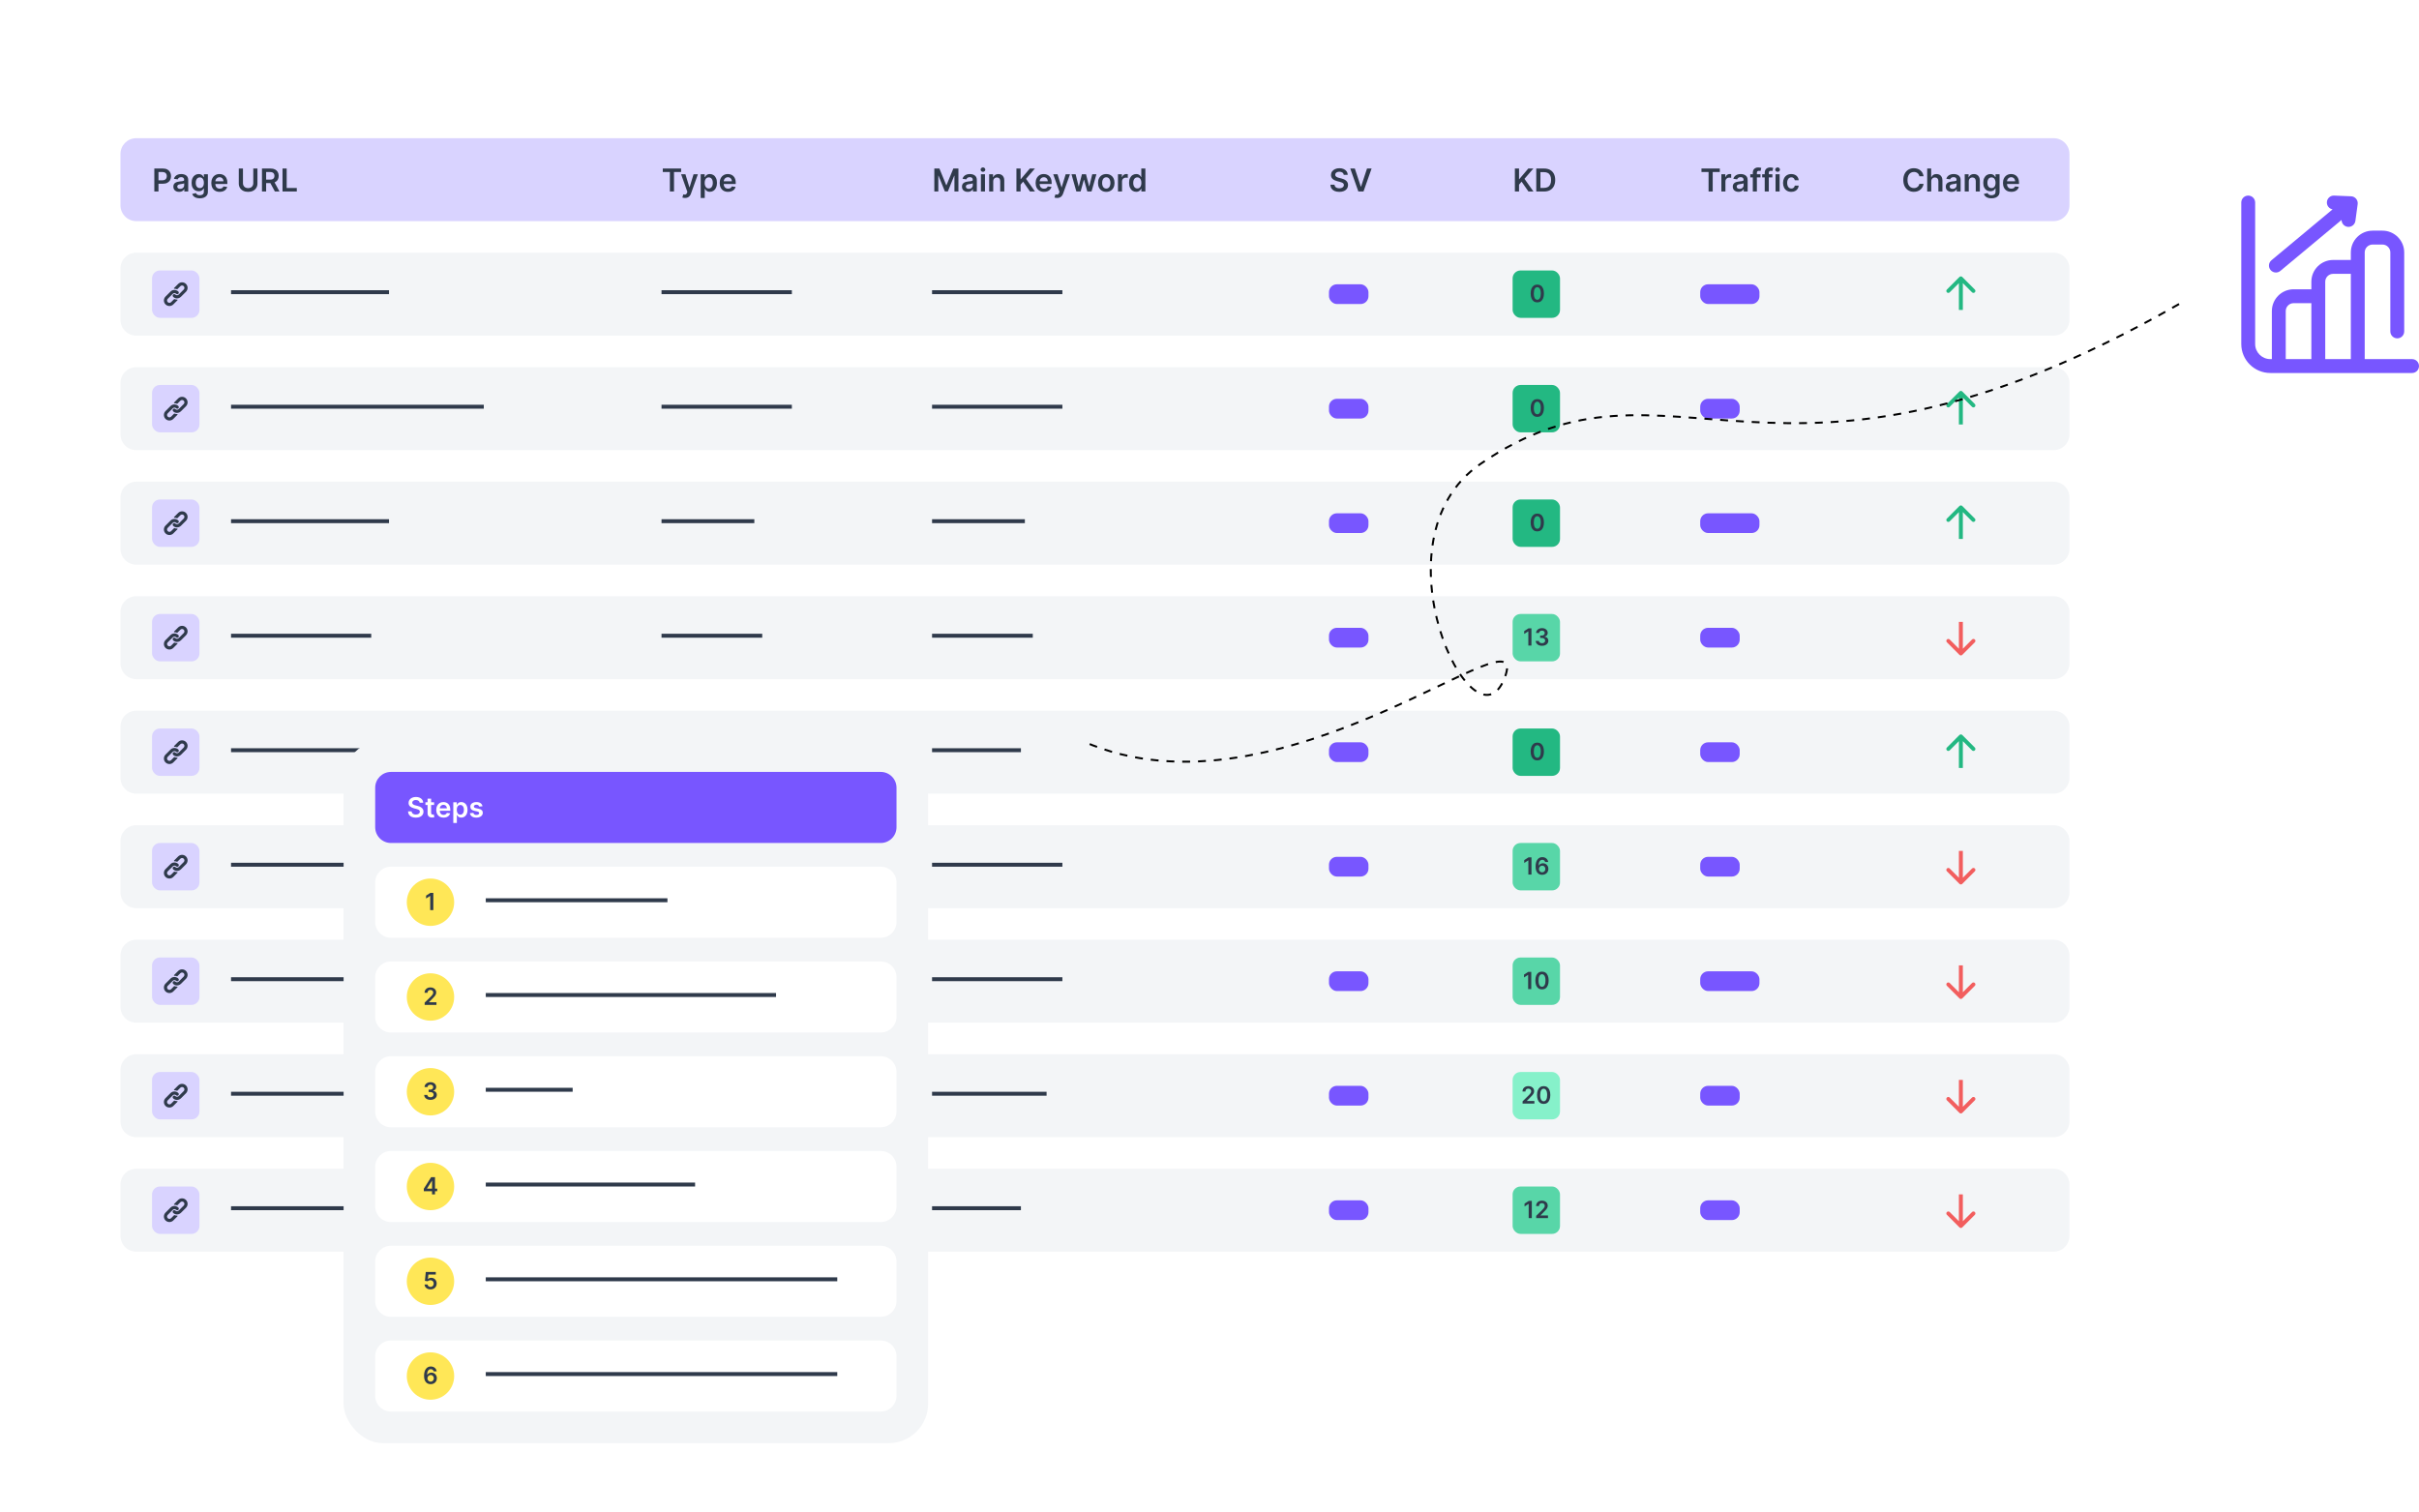 <svg width="1225" height="766" viewBox="0 0 1225 766" fill="none" xmlns="http://www.w3.org/2000/svg">
<g filter="url(#filter0_d_3788_20609)">
<g clip-path="url(#clip0_3788_20609)">
<rect x="35" y="30" width="1039" height="634" rx="20" fill="white"/>
<path d="M61 131C61 126.582 64.582 123 69 123H1040C1044.42 123 1048 126.582 1048 131V157C1048 161.418 1044.42 165 1040 165H69C64.582 165 61 161.418 61 157V131Z" fill="#F3F5F7"/>
<path d="M61 189C61 184.582 64.582 181 69 181H1040C1044.42 181 1048 184.582 1048 189V215C1048 219.418 1044.42 223 1040 223H69C64.582 223 61 219.418 61 215V189Z" fill="#F3F5F7"/>
<path d="M61 247C61 242.582 64.582 239 69 239H1040C1044.42 239 1048 242.582 1048 247V273C1048 277.418 1044.42 281 1040 281H69C64.582 281 61 277.418 61 273V247Z" fill="#F3F5F7"/>
<path d="M61 305C61 300.582 64.582 297 69 297H1040C1044.42 297 1048 300.582 1048 305V331C1048 335.418 1044.42 339 1040 339H69C64.582 339 61 335.418 61 331V305Z" fill="#F3F5F7"/>
<path d="M61 363C61 358.582 64.582 355 69 355H1040C1044.42 355 1048 358.582 1048 363V389C1048 393.418 1044.42 397 1040 397H69C64.582 397 61 393.418 61 389V363Z" fill="#F3F5F7"/>
<path d="M61 421C61 416.582 64.582 413 69 413H1040C1044.42 413 1048 416.582 1048 421V447C1048 451.418 1044.42 455 1040 455H69C64.582 455 61 451.418 61 447V421Z" fill="#F3F5F7"/>
<path d="M61 479C61 474.582 64.582 471 69 471H1040C1044.42 471 1048 474.582 1048 479V505C1048 509.418 1044.42 513 1040 513H69C64.582 513 61 509.418 61 505V479Z" fill="#F3F5F7"/>
<path d="M61 537C61 532.582 64.582 529 69 529H1040C1044.42 529 1048 532.582 1048 537V563C1048 567.418 1044.42 571 1040 571H69C64.582 571 61 567.418 61 563V537Z" fill="#F3F5F7"/>
<path d="M61 595C61 590.582 64.582 587 69 587H1040C1044.42 587 1048 590.582 1048 595V621C1048 625.418 1044.42 629 1040 629H69C64.582 629 61 625.418 61 621V595Z" fill="#F3F5F7"/>
<path d="M61 73C61 68.582 64.582 65 69 65H1040C1044.42 65 1048 68.582 1048 73V99C1048 103.418 1044.42 107 1040 107H69C64.582 107 61 103.418 61 99V73Z" fill="#D9D3FF"/>
<path d="M680.472 83.562C680.419 83.066 680.195 82.68 679.801 82.403C679.411 82.127 678.903 81.989 678.278 81.989C677.839 81.989 677.462 82.055 677.148 82.188C676.833 82.32 676.593 82.5 676.426 82.727C676.259 82.954 676.174 83.214 676.17 83.506C676.17 83.748 676.225 83.958 676.335 84.136C676.449 84.314 676.602 84.466 676.795 84.591C676.989 84.712 677.203 84.814 677.438 84.898C677.672 84.981 677.909 85.051 678.148 85.108L679.239 85.381C679.678 85.483 680.1 85.621 680.506 85.796C680.915 85.97 681.28 86.189 681.602 86.454C681.928 86.72 682.186 87.04 682.375 87.415C682.564 87.79 682.659 88.229 682.659 88.733C682.659 89.415 682.485 90.015 682.136 90.534C681.788 91.049 681.284 91.453 680.625 91.744C679.97 92.032 679.176 92.176 678.244 92.176C677.339 92.176 676.553 92.036 675.886 91.756C675.223 91.475 674.705 91.066 674.33 90.528C673.958 89.99 673.758 89.335 673.727 88.562H675.801C675.831 88.968 675.956 89.305 676.176 89.574C676.396 89.843 676.682 90.044 677.034 90.176C677.39 90.309 677.788 90.375 678.227 90.375C678.686 90.375 679.087 90.307 679.432 90.171C679.78 90.03 680.053 89.837 680.25 89.591C680.447 89.341 680.547 89.049 680.551 88.716C680.547 88.413 680.458 88.163 680.284 87.966C680.11 87.765 679.866 87.599 679.551 87.466C679.241 87.329 678.877 87.208 678.46 87.102L677.136 86.761C676.178 86.515 675.42 86.142 674.864 85.642C674.311 85.138 674.034 84.47 674.034 83.636C674.034 82.951 674.22 82.35 674.591 81.835C674.966 81.32 675.475 80.921 676.119 80.636C676.763 80.349 677.492 80.204 678.307 80.204C679.133 80.204 679.856 80.349 680.477 80.636C681.102 80.921 681.593 81.316 681.949 81.824C682.305 82.328 682.489 82.907 682.5 83.562H680.472ZM686.095 80.364L689.124 89.523H689.243L692.266 80.364H694.584L690.482 92H687.879L683.783 80.364H686.095Z" fill="#2F3A4B"/>
<rect x="673" y="139" width="20" height="10" rx="4" fill="#7856FF"/>
<rect x="673" y="197" width="20" height="10" rx="4" fill="#7856FF"/>
<rect x="673" y="255" width="20" height="10" rx="4" fill="#7856FF"/>
<rect x="673" y="313" width="20" height="10" rx="4" fill="#7856FF"/>
<rect x="673" y="371" width="20" height="10" rx="4" fill="#7856FF"/>
<rect x="673" y="429" width="20" height="10" rx="4" fill="#7856FF"/>
<rect x="673" y="487" width="20" height="10" rx="4" fill="#7856FF"/>
<rect x="673" y="545" width="20" height="10" rx="4" fill="#7856FF"/>
<rect x="673" y="603" width="20" height="10" rx="4" fill="#7856FF"/>
<path d="M861.636 82.131V80.364H870.92V82.131H867.324V92H865.233V82.131H861.636ZM871.713 92V83.273H873.707V84.727H873.798C873.957 84.224 874.23 83.835 874.616 83.562C875.007 83.286 875.452 83.148 875.952 83.148C876.065 83.148 876.192 83.153 876.332 83.165C876.476 83.172 876.596 83.186 876.69 83.204V85.097C876.603 85.066 876.465 85.04 876.276 85.017C876.09 84.99 875.91 84.977 875.736 84.977C875.361 84.977 875.024 85.059 874.724 85.222C874.429 85.381 874.196 85.602 874.026 85.886C873.855 86.171 873.77 86.498 873.77 86.869V92H871.713ZM880.412 92.176C879.859 92.176 879.361 92.078 878.918 91.881C878.478 91.68 878.13 91.385 877.872 90.994C877.618 90.604 877.491 90.123 877.491 89.551C877.491 89.059 877.582 88.651 877.764 88.329C877.946 88.008 878.194 87.75 878.509 87.557C878.823 87.364 879.177 87.218 879.571 87.119C879.969 87.017 880.38 86.943 880.804 86.898C881.315 86.845 881.73 86.797 882.048 86.756C882.366 86.71 882.598 86.642 882.741 86.551C882.889 86.456 882.963 86.311 882.963 86.114V86.079C882.963 85.651 882.836 85.32 882.582 85.085C882.329 84.85 881.963 84.733 881.486 84.733C880.982 84.733 880.582 84.843 880.287 85.062C879.995 85.282 879.798 85.542 879.696 85.841L877.776 85.568C877.927 85.038 878.177 84.595 878.526 84.239C878.874 83.879 879.3 83.61 879.804 83.432C880.308 83.25 880.865 83.159 881.474 83.159C881.895 83.159 882.313 83.208 882.73 83.307C883.147 83.405 883.527 83.568 883.872 83.796C884.217 84.019 884.493 84.324 884.702 84.71C884.914 85.097 885.02 85.579 885.02 86.159V92H883.043V90.801H882.974C882.849 91.044 882.673 91.271 882.446 91.483C882.223 91.691 881.94 91.86 881.599 91.989C881.262 92.114 880.866 92.176 880.412 92.176ZM880.946 90.665C881.359 90.665 881.717 90.583 882.02 90.421C882.323 90.254 882.556 90.034 882.719 89.761C882.885 89.489 882.969 89.191 882.969 88.869V87.841C882.904 87.894 882.795 87.943 882.639 87.989C882.488 88.034 882.317 88.074 882.128 88.108C881.938 88.142 881.751 88.172 881.565 88.199C881.38 88.225 881.219 88.248 881.082 88.267C880.776 88.309 880.501 88.377 880.259 88.472C880.016 88.566 879.825 88.699 879.685 88.869C879.545 89.036 879.474 89.252 879.474 89.517C879.474 89.896 879.613 90.182 879.889 90.375C880.166 90.568 880.518 90.665 880.946 90.665ZM891.509 83.273V84.864H886.349V83.273H891.509ZM887.639 92V82.449C887.639 81.862 887.76 81.373 888.003 80.983C888.249 80.593 888.579 80.301 888.991 80.108C889.404 79.915 889.863 79.818 890.366 79.818C890.723 79.818 891.039 79.847 891.315 79.903C891.592 79.96 891.796 80.011 891.929 80.057L891.52 81.648C891.433 81.621 891.323 81.595 891.19 81.568C891.058 81.538 890.91 81.523 890.747 81.523C890.365 81.523 890.094 81.615 889.935 81.801C889.779 81.983 889.702 82.244 889.702 82.585V92H887.639ZM897.54 83.273V84.864H892.381V83.273H897.54ZM893.67 92V82.449C893.67 81.862 893.792 81.373 894.034 80.983C894.28 80.593 894.61 80.301 895.023 80.108C895.436 79.915 895.894 79.818 896.398 79.818C896.754 79.818 897.07 79.847 897.347 79.903C897.623 79.96 897.828 80.011 897.96 80.057L897.551 81.648C897.464 81.621 897.354 81.595 897.222 81.568C897.089 81.538 896.941 81.523 896.778 81.523C896.396 81.523 896.125 81.615 895.966 81.801C895.811 81.983 895.733 82.244 895.733 82.585V92H893.67ZM899.151 92V83.273H901.207V92H899.151ZM900.185 82.034C899.859 82.034 899.579 81.926 899.344 81.71C899.109 81.49 898.991 81.227 898.991 80.921C898.991 80.61 899.109 80.347 899.344 80.131C899.579 79.911 899.859 79.801 900.185 79.801C900.514 79.801 900.795 79.911 901.026 80.131C901.26 80.347 901.378 80.61 901.378 80.921C901.378 81.227 901.26 81.49 901.026 81.71C900.795 81.926 900.514 82.034 900.185 82.034ZM907.129 92.171C906.258 92.171 905.51 91.979 904.885 91.597C904.264 91.214 903.785 90.686 903.447 90.011C903.114 89.333 902.947 88.553 902.947 87.671C902.947 86.784 903.118 86.002 903.459 85.324C903.8 84.642 904.281 84.112 904.902 83.733C905.527 83.35 906.266 83.159 907.118 83.159C907.826 83.159 908.453 83.29 908.999 83.551C909.548 83.809 909.985 84.174 910.311 84.648C910.637 85.117 910.822 85.667 910.868 86.296H908.902C908.822 85.875 908.633 85.525 908.334 85.244C908.038 84.96 907.643 84.818 907.146 84.818C906.726 84.818 906.357 84.932 906.038 85.159C905.72 85.383 905.472 85.704 905.294 86.125C905.12 86.546 905.033 87.049 905.033 87.636C905.033 88.231 905.12 88.742 905.294 89.171C905.468 89.595 905.713 89.922 906.027 90.153C906.345 90.381 906.718 90.494 907.146 90.494C907.449 90.494 907.72 90.438 907.959 90.324C908.201 90.206 908.404 90.038 908.567 89.818C908.73 89.599 908.841 89.331 908.902 89.017H910.868C910.819 89.635 910.637 90.182 910.322 90.659C910.008 91.133 909.58 91.504 909.038 91.773C908.497 92.038 907.86 92.171 907.129 92.171Z" fill="#2F3A4B"/>
<rect x="861" y="139" width="30" height="10" rx="4" fill="#7856FF"/>
<rect x="861" y="197" width="20" height="10" rx="4" fill="#7856FF"/>
<rect x="861" y="255" width="30" height="10" rx="4" fill="#7856FF"/>
<rect x="861" y="313" width="20" height="10" rx="4" fill="#7856FF"/>
<rect x="861" y="371" width="20" height="10" rx="4" fill="#7856FF"/>
<rect x="861" y="429" width="20" height="10" rx="4" fill="#7856FF"/>
<rect x="861" y="487" width="30" height="10" rx="4" fill="#7856FF"/>
<rect x="861" y="545" width="20" height="10" rx="4" fill="#7856FF"/>
<rect x="861" y="603" width="20" height="10" rx="4" fill="#7856FF"/>
<path d="M767.148 92V80.364H769.256V85.71H769.398L773.938 80.364H776.511L772.011 85.585L776.551 92H774.017L770.545 87.011L769.256 88.534V92H767.148ZM781.919 92H777.976V80.364H781.999C783.154 80.364 784.146 80.597 784.976 81.062C785.809 81.525 786.449 82.189 786.896 83.057C787.343 83.924 787.567 84.962 787.567 86.171C787.567 87.383 787.341 88.424 786.891 89.296C786.444 90.167 785.798 90.835 784.953 91.301C784.112 91.767 783.101 92 781.919 92ZM780.084 90.176H781.817C782.627 90.176 783.304 90.028 783.845 89.733C784.387 89.434 784.794 88.989 785.067 88.398C785.339 87.803 785.476 87.061 785.476 86.171C785.476 85.28 785.339 84.542 785.067 83.954C784.794 83.364 784.391 82.922 783.857 82.631C783.326 82.335 782.667 82.188 781.879 82.188H780.084V90.176Z" fill="#2F3A4B"/>
<rect x="766" y="132" width="24" height="24" rx="4" fill="#23B882"/>
<path d="M778.499 148.166C777.798 148.166 777.195 147.989 776.693 147.634C776.193 147.276 775.808 146.76 775.538 146.087C775.271 145.411 775.137 144.597 775.137 143.645C775.14 142.693 775.275 141.884 775.542 141.216C775.812 140.545 776.197 140.034 776.697 139.682C777.2 139.33 777.801 139.153 778.499 139.153C779.198 139.153 779.799 139.33 780.302 139.682C780.805 140.034 781.19 140.545 781.457 141.216C781.727 141.886 781.862 142.696 781.862 143.645C781.862 144.599 781.727 145.415 781.457 146.091C781.19 146.764 780.805 147.278 780.302 147.634C779.802 147.989 779.201 148.166 778.499 148.166ZM778.499 146.832C779.045 146.832 779.475 146.564 779.791 146.027C780.109 145.487 780.268 144.693 780.268 143.645C780.268 142.952 780.195 142.369 780.051 141.898C779.906 141.426 779.701 141.071 779.437 140.832C779.173 140.591 778.86 140.47 778.499 140.47C777.957 140.47 777.528 140.74 777.213 141.28C776.897 141.817 776.738 142.605 776.735 143.645C776.732 144.341 776.802 144.926 776.944 145.401C777.089 145.875 777.294 146.233 777.558 146.474C777.822 146.713 778.136 146.832 778.499 146.832Z" fill="#2F3A4B"/>
<rect x="766" y="190" width="24" height="24" rx="4" fill="#23B882"/>
<path d="M778.499 206.166C777.798 206.166 777.195 205.989 776.693 205.634C776.193 205.276 775.808 204.76 775.538 204.087C775.271 203.411 775.137 202.597 775.137 201.645C775.14 200.693 775.275 199.884 775.542 199.216C775.812 198.545 776.197 198.034 776.697 197.682C777.2 197.33 777.801 197.153 778.499 197.153C779.198 197.153 779.799 197.33 780.302 197.682C780.805 198.034 781.19 198.545 781.457 199.216C781.727 199.886 781.862 200.696 781.862 201.645C781.862 202.599 781.727 203.415 781.457 204.091C781.19 204.764 780.805 205.278 780.302 205.634C779.802 205.989 779.201 206.166 778.499 206.166ZM778.499 204.832C779.045 204.832 779.475 204.564 779.791 204.027C780.109 203.487 780.268 202.693 780.268 201.645C780.268 200.952 780.195 200.369 780.051 199.898C779.906 199.426 779.701 199.071 779.437 198.832C779.173 198.591 778.86 198.47 778.499 198.47C777.957 198.47 777.528 198.74 777.213 199.28C776.897 199.817 776.738 200.605 776.735 201.645C776.732 202.341 776.802 202.926 776.944 203.401C777.089 203.875 777.294 204.233 777.558 204.474C777.822 204.713 778.136 204.832 778.499 204.832Z" fill="#2F3A4B"/>
<rect x="766" y="248" width="24" height="24" rx="4" fill="#23B882"/>
<path d="M778.499 264.166C777.798 264.166 777.195 263.989 776.693 263.634C776.193 263.276 775.808 262.76 775.538 262.087C775.271 261.411 775.137 260.597 775.137 259.645C775.14 258.693 775.275 257.884 775.542 257.216C775.812 256.545 776.197 256.034 776.697 255.682C777.2 255.33 777.801 255.153 778.499 255.153C779.198 255.153 779.799 255.33 780.302 255.682C780.805 256.034 781.19 256.545 781.457 257.216C781.727 257.886 781.862 258.696 781.862 259.645C781.862 260.599 781.727 261.415 781.457 262.091C781.19 262.764 780.805 263.278 780.302 263.634C779.802 263.989 779.201 264.166 778.499 264.166ZM778.499 262.832C779.045 262.832 779.475 262.564 779.791 262.027C780.109 261.487 780.268 260.693 780.268 259.645C780.268 258.952 780.195 258.369 780.051 257.898C779.906 257.426 779.701 257.071 779.437 256.832C779.173 256.591 778.86 256.47 778.499 256.47C777.957 256.47 777.528 256.74 777.213 257.28C776.897 257.817 776.738 258.605 776.735 259.645C776.732 260.341 776.802 260.926 776.944 261.401C777.089 261.875 777.294 262.233 777.558 262.474C777.822 262.713 778.136 262.832 778.499 262.832Z" fill="#2F3A4B"/>
<rect x="766" y="306" width="24" height="24" rx="4" fill="#58D6A8"/>
<path d="M775.534 313.273V322H773.953V314.811H773.902L771.861 316.115V314.666L774.03 313.273H775.534ZM780.882 322.119C780.269 322.119 779.723 322.014 779.246 321.804C778.771 321.594 778.396 321.301 778.121 320.926C777.845 320.551 777.699 320.118 777.682 319.626H779.284C779.298 319.862 779.377 320.068 779.519 320.244C779.661 320.418 779.85 320.553 780.085 320.649C780.321 320.746 780.585 320.794 780.878 320.794C781.191 320.794 781.468 320.74 781.709 320.632C781.95 320.521 782.139 320.368 782.276 320.172C782.412 319.976 782.479 319.75 782.476 319.494C782.479 319.23 782.411 318.997 782.271 318.795C782.132 318.594 781.931 318.436 781.666 318.322C781.405 318.209 781.09 318.152 780.72 318.152H779.949V316.933H780.72C781.024 316.933 781.29 316.881 781.517 316.776C781.747 316.67 781.928 316.523 782.058 316.332C782.189 316.139 782.253 315.916 782.25 315.663C782.253 315.416 782.198 315.202 782.084 315.02C781.973 314.835 781.816 314.692 781.611 314.589C781.409 314.487 781.172 314.436 780.899 314.436C780.632 314.436 780.385 314.484 780.158 314.581C779.931 314.678 779.747 314.815 779.608 314.994C779.469 315.17 779.395 315.381 779.387 315.625H777.865C777.877 315.136 778.017 314.707 778.287 314.338C778.56 313.966 778.923 313.676 779.378 313.469C779.833 313.259 780.343 313.153 780.908 313.153C781.49 313.153 781.996 313.263 782.425 313.482C782.857 313.697 783.191 313.989 783.426 314.355C783.662 314.722 783.78 315.126 783.78 315.57C783.783 316.061 783.638 316.473 783.345 316.805C783.056 317.138 782.675 317.355 782.203 317.457V317.526C782.817 317.611 783.287 317.838 783.614 318.207C783.943 318.574 784.107 319.03 784.104 319.575C784.104 320.064 783.965 320.501 783.686 320.888C783.411 321.271 783.03 321.572 782.544 321.791C782.061 322.01 781.507 322.119 780.882 322.119Z" fill="#2F3A4B"/>
<rect x="766" y="364" width="24" height="24" rx="4" fill="#23B882"/>
<path d="M778.499 380.166C777.798 380.166 777.195 379.989 776.693 379.634C776.193 379.276 775.808 378.76 775.538 378.087C775.271 377.411 775.137 376.597 775.137 375.645C775.14 374.693 775.275 373.884 775.542 373.216C775.812 372.545 776.197 372.034 776.697 371.682C777.2 371.33 777.801 371.153 778.499 371.153C779.198 371.153 779.799 371.33 780.302 371.682C780.805 372.034 781.19 372.545 781.457 373.216C781.727 373.886 781.862 374.696 781.862 375.645C781.862 376.599 781.727 377.415 781.457 378.091C781.19 378.764 780.805 379.278 780.302 379.634C779.802 379.989 779.201 380.166 778.499 380.166ZM778.499 378.832C779.045 378.832 779.475 378.564 779.791 378.027C780.109 377.487 780.268 376.693 780.268 375.645C780.268 374.952 780.195 374.369 780.051 373.898C779.906 373.426 779.701 373.071 779.437 372.832C779.173 372.591 778.86 372.47 778.499 372.47C777.957 372.47 777.528 372.74 777.213 373.28C776.897 373.817 776.738 374.605 776.735 375.645C776.732 376.341 776.802 376.926 776.944 377.401C777.089 377.875 777.294 378.233 777.558 378.474C777.822 378.713 778.136 378.832 778.499 378.832Z" fill="#2F3A4B"/>
<rect x="766" y="422" width="24" height="24" rx="4" fill="#58D6A8"/>
<path d="M775.552 429.273V438H773.971V430.811H773.92L771.879 432.115V430.666L774.048 429.273H775.552ZM780.964 438.119C780.546 438.116 780.138 438.044 779.741 437.902C779.343 437.757 778.985 437.523 778.667 437.199C778.349 436.872 778.096 436.439 777.908 435.899C777.721 435.357 777.629 434.685 777.631 433.884C777.631 433.136 777.711 432.47 777.87 431.885C778.029 431.3 778.258 430.805 778.556 430.402C778.854 429.996 779.214 429.686 779.634 429.473C780.058 429.26 780.531 429.153 781.053 429.153C781.602 429.153 782.087 429.261 782.511 429.477C782.937 429.693 783.281 429.989 783.542 430.364C783.803 430.736 783.965 431.156 784.028 431.625H782.472C782.393 431.29 782.229 431.023 781.982 430.824C781.738 430.622 781.428 430.521 781.053 430.521C780.448 430.521 779.982 430.784 779.656 431.31C779.332 431.835 779.168 432.557 779.165 433.474H779.225C779.364 433.224 779.545 433.01 779.766 432.831C779.988 432.652 780.238 432.514 780.516 432.418C780.798 432.318 781.094 432.268 781.407 432.268C781.918 432.268 782.377 432.391 782.783 432.635C783.192 432.879 783.516 433.216 783.755 433.645C783.994 434.071 784.112 434.56 784.109 435.111C784.112 435.685 783.981 436.2 783.717 436.658C783.452 437.112 783.085 437.47 782.613 437.732C782.141 437.993 781.592 438.122 780.964 438.119ZM780.955 436.841C781.265 436.841 781.542 436.766 781.786 436.615C782.031 436.464 782.224 436.261 782.366 436.006C782.508 435.75 782.577 435.463 782.575 435.145C782.577 434.832 782.509 434.55 782.37 434.297C782.234 434.044 782.045 433.844 781.803 433.696C781.562 433.548 781.286 433.474 780.977 433.474C780.746 433.474 780.532 433.518 780.333 433.607C780.134 433.695 779.961 433.817 779.813 433.973C779.665 434.126 779.549 434.305 779.464 434.51C779.381 434.712 779.339 434.928 779.336 435.158C779.339 435.462 779.41 435.741 779.549 435.997C779.688 436.253 779.88 436.457 780.124 436.611C780.369 436.764 780.646 436.841 780.955 436.841Z" fill="#2F3A4B"/>
<rect x="766" y="480" width="24" height="24" rx="4" fill="#58D6A8"/>
<path d="M775.441 487.273V496H773.86V488.811H773.808L771.767 490.115V488.666L773.936 487.273H775.441ZM780.882 496.166C780.181 496.166 779.578 495.989 779.075 495.634C778.575 495.276 778.191 494.76 777.921 494.087C777.654 493.411 777.52 492.597 777.52 491.645C777.523 490.693 777.658 489.884 777.925 489.216C778.195 488.545 778.58 488.034 779.08 487.682C779.583 487.33 780.183 487.153 780.882 487.153C781.581 487.153 782.182 487.33 782.685 487.682C783.188 488.034 783.573 488.545 783.84 489.216C784.11 489.886 784.244 490.696 784.244 491.645C784.244 492.599 784.11 493.415 783.84 494.091C783.573 494.764 783.188 495.278 782.685 495.634C782.185 495.989 781.584 496.166 780.882 496.166ZM780.882 494.832C781.428 494.832 781.858 494.564 782.173 494.027C782.492 493.487 782.651 492.693 782.651 491.645C782.651 490.952 782.578 490.369 782.433 489.898C782.289 489.426 782.084 489.071 781.82 488.832C781.556 488.591 781.243 488.47 780.882 488.47C780.34 488.47 779.911 488.74 779.595 489.28C779.28 489.817 779.121 490.605 779.118 491.645C779.115 492.341 779.185 492.926 779.327 493.401C779.472 493.875 779.676 494.233 779.941 494.474C780.205 494.713 780.519 494.832 780.882 494.832Z" fill="#2F3A4B"/>
<rect x="766" y="538" width="24" height="24" rx="4" fill="#86F1CA"/>
<path d="M771.047 554V552.858L774.077 549.888C774.367 549.595 774.608 549.335 774.801 549.108C774.994 548.881 775.139 548.661 775.236 548.447C775.333 548.234 775.381 548.007 775.381 547.766C775.381 547.49 775.318 547.254 775.193 547.058C775.068 546.859 774.896 546.706 774.678 546.598C774.459 546.49 774.21 546.436 773.932 546.436C773.645 546.436 773.394 546.496 773.178 546.615C772.962 546.732 772.794 546.898 772.675 547.114C772.558 547.33 772.5 547.587 772.5 547.885H770.996C770.996 547.331 771.122 546.849 771.375 546.44C771.628 546.031 771.976 545.714 772.419 545.49C772.865 545.266 773.377 545.153 773.953 545.153C774.539 545.153 775.053 545.263 775.496 545.482C775.939 545.7 776.283 546 776.527 546.381C776.774 546.761 776.898 547.196 776.898 547.685C776.898 548.011 776.835 548.332 776.71 548.648C776.585 548.963 776.365 549.312 776.05 549.696C775.737 550.08 775.298 550.544 774.733 551.089L773.229 552.619V552.679H777.03V554H771.047ZM781.726 554.166C781.024 554.166 780.422 553.989 779.919 553.634C779.419 553.276 779.034 552.76 778.764 552.087C778.497 551.411 778.364 550.597 778.364 549.645C778.367 548.693 778.502 547.884 778.769 547.216C779.039 546.545 779.423 546.034 779.923 545.682C780.426 545.33 781.027 545.153 781.726 545.153C782.425 545.153 783.026 545.33 783.529 545.682C784.031 546.034 784.416 546.545 784.683 547.216C784.953 547.886 785.088 548.696 785.088 549.645C785.088 550.599 784.953 551.415 784.683 552.091C784.416 552.764 784.031 553.278 783.529 553.634C783.029 553.989 782.428 554.166 781.726 554.166ZM781.726 552.832C782.271 552.832 782.702 552.564 783.017 552.027C783.335 551.487 783.494 550.693 783.494 549.645C783.494 548.952 783.422 548.369 783.277 547.898C783.132 547.426 782.928 547.071 782.664 546.832C782.399 546.591 782.087 546.47 781.726 546.47C781.183 546.47 780.754 546.74 780.439 547.28C780.124 547.817 779.965 548.605 779.962 549.645C779.959 550.341 780.029 550.926 780.171 551.401C780.316 551.875 780.52 552.233 780.784 552.474C781.048 552.713 781.362 552.832 781.726 552.832Z" fill="#2F3A4B"/>
<rect x="766" y="596" width="24" height="24" rx="4" fill="#58D6A8"/>
<path d="M775.716 603.273V612H774.135V604.811H774.084L772.043 606.115V604.666L774.212 603.273H775.716ZM777.932 612V610.858L780.962 607.888C781.251 607.595 781.493 607.335 781.686 607.108C781.879 606.881 782.024 606.661 782.121 606.447C782.217 606.234 782.266 606.007 782.266 605.766C782.266 605.49 782.203 605.254 782.078 605.058C781.953 604.859 781.781 604.706 781.562 604.598C781.344 604.49 781.095 604.436 780.817 604.436C780.53 604.436 780.278 604.496 780.062 604.615C779.847 604.732 779.679 604.898 779.56 605.114C779.443 605.33 779.385 605.587 779.385 605.885H777.881C777.881 605.331 778.007 604.849 778.26 604.44C778.513 604.031 778.861 603.714 779.304 603.49C779.75 603.266 780.261 603.153 780.838 603.153C781.423 603.153 781.938 603.263 782.381 603.482C782.824 603.7 783.168 604 783.412 604.381C783.659 604.761 783.783 605.196 783.783 605.685C783.783 606.011 783.72 606.332 783.595 606.648C783.47 606.963 783.25 607.312 782.935 607.696C782.622 608.08 782.183 608.544 781.618 609.089L780.114 610.619V610.679H783.915V612H777.932Z" fill="#2F3A4B"/>
<path d="M78.148 92V80.364H82.511C83.405 80.364 84.155 80.53 84.761 80.864C85.371 81.197 85.831 81.655 86.142 82.239C86.456 82.818 86.614 83.477 86.614 84.216C86.614 84.962 86.456 85.625 86.142 86.204C85.828 86.784 85.364 87.24 84.75 87.574C84.136 87.903 83.381 88.068 82.483 88.068H79.591V86.335H82.199C82.722 86.335 83.15 86.244 83.483 86.062C83.816 85.881 84.062 85.631 84.222 85.312C84.385 84.994 84.466 84.629 84.466 84.216C84.466 83.803 84.385 83.439 84.222 83.125C84.062 82.811 83.814 82.566 83.477 82.392C83.144 82.214 82.714 82.125 82.188 82.125H80.256V92H78.148ZM90.709 92.176C90.156 92.176 89.658 92.078 89.215 91.881C88.775 91.68 88.427 91.385 88.169 90.994C87.915 90.604 87.788 90.123 87.788 89.551C87.788 89.059 87.879 88.651 88.061 88.329C88.243 88.008 88.491 87.75 88.805 87.557C89.12 87.364 89.474 87.218 89.868 87.119C90.266 87.017 90.677 86.943 91.101 86.898C91.612 86.845 92.027 86.797 92.345 86.756C92.663 86.71 92.894 86.642 93.038 86.551C93.186 86.456 93.26 86.311 93.26 86.114V86.079C93.26 85.651 93.133 85.32 92.879 85.085C92.626 84.85 92.26 84.733 91.783 84.733C91.279 84.733 90.879 84.843 90.584 85.062C90.292 85.282 90.095 85.542 89.993 85.841L88.072 85.568C88.224 85.038 88.474 84.595 88.822 84.239C89.171 83.879 89.597 83.61 90.101 83.432C90.605 83.25 91.162 83.159 91.771 83.159C92.192 83.159 92.61 83.208 93.027 83.307C93.444 83.405 93.824 83.568 94.169 83.796C94.514 84.019 94.79 84.324 94.999 84.71C95.211 85.097 95.317 85.579 95.317 86.159V92H93.34V90.801H93.271C93.146 91.044 92.97 91.271 92.743 91.483C92.519 91.691 92.237 91.86 91.896 91.989C91.559 92.114 91.163 92.176 90.709 92.176ZM91.243 90.665C91.656 90.665 92.014 90.583 92.317 90.421C92.62 90.254 92.853 90.034 93.016 89.761C93.182 89.489 93.266 89.191 93.266 88.869V87.841C93.201 87.894 93.091 87.943 92.936 87.989C92.785 88.034 92.614 88.074 92.425 88.108C92.235 88.142 92.048 88.172 91.862 88.199C91.677 88.225 91.516 88.248 91.379 88.267C91.072 88.309 90.798 88.377 90.555 88.472C90.313 88.566 90.122 88.699 89.981 88.869C89.841 89.036 89.771 89.252 89.771 89.517C89.771 89.896 89.91 90.182 90.186 90.375C90.463 90.568 90.815 90.665 91.243 90.665ZM101.18 95.454C100.442 95.454 99.807 95.354 99.277 95.153C98.747 94.956 98.32 94.691 97.999 94.358C97.677 94.025 97.453 93.655 97.328 93.25L99.18 92.801C99.264 92.972 99.385 93.14 99.544 93.307C99.703 93.477 99.917 93.617 100.186 93.727C100.459 93.841 100.802 93.898 101.214 93.898C101.798 93.898 102.281 93.756 102.663 93.472C103.046 93.191 103.237 92.729 103.237 92.085V90.432H103.135C103.029 90.644 102.874 90.862 102.669 91.085C102.468 91.309 102.201 91.496 101.868 91.648C101.538 91.799 101.124 91.875 100.624 91.875C99.953 91.875 99.345 91.718 98.8 91.403C98.258 91.085 97.826 90.612 97.504 89.983C97.186 89.35 97.027 88.559 97.027 87.608C97.027 86.65 97.186 85.841 97.504 85.182C97.826 84.519 98.26 84.017 98.805 83.676C99.351 83.331 99.959 83.159 100.629 83.159C101.141 83.159 101.561 83.246 101.891 83.421C102.224 83.591 102.489 83.797 102.686 84.04C102.883 84.278 103.033 84.504 103.135 84.716H103.249V83.273H105.277V92.142C105.277 92.888 105.099 93.506 104.743 93.994C104.387 94.483 103.9 94.849 103.283 95.091C102.665 95.333 101.964 95.454 101.18 95.454ZM101.197 90.261C101.633 90.261 102.004 90.155 102.311 89.943C102.618 89.731 102.851 89.426 103.01 89.028C103.169 88.631 103.249 88.153 103.249 87.597C103.249 87.047 103.169 86.566 103.01 86.153C102.855 85.74 102.624 85.421 102.317 85.193C102.014 84.962 101.641 84.847 101.197 84.847C100.739 84.847 100.357 84.966 100.05 85.204C99.743 85.443 99.512 85.771 99.356 86.188C99.201 86.6 99.124 87.07 99.124 87.597C99.124 88.131 99.201 88.599 99.356 89C99.516 89.398 99.749 89.708 100.055 89.932C100.366 90.151 100.747 90.261 101.197 90.261ZM111.249 92.171C110.374 92.171 109.618 91.989 108.982 91.625C108.349 91.258 107.862 90.739 107.521 90.068C107.18 89.394 107.01 88.6 107.01 87.688C107.01 86.79 107.18 86.002 107.521 85.324C107.866 84.642 108.347 84.112 108.964 83.733C109.582 83.35 110.307 83.159 111.141 83.159C111.679 83.159 112.186 83.246 112.663 83.421C113.144 83.591 113.569 83.856 113.936 84.216C114.307 84.576 114.599 85.034 114.811 85.591C115.023 86.144 115.129 86.803 115.129 87.568V88.199H107.976V86.812H113.158C113.154 86.419 113.069 86.068 112.902 85.761C112.735 85.451 112.502 85.206 112.203 85.028C111.908 84.85 111.563 84.761 111.169 84.761C110.749 84.761 110.379 84.864 110.061 85.068C109.743 85.269 109.495 85.534 109.317 85.864C109.143 86.189 109.054 86.547 109.05 86.938V88.148C109.05 88.655 109.143 89.091 109.328 89.454C109.514 89.814 109.773 90.091 110.107 90.284C110.44 90.474 110.83 90.568 111.277 90.568C111.576 90.568 111.847 90.526 112.089 90.443C112.332 90.356 112.542 90.229 112.72 90.062C112.898 89.896 113.033 89.689 113.124 89.443L115.044 89.659C114.923 90.167 114.692 90.61 114.351 90.989C114.014 91.364 113.582 91.655 113.055 91.864C112.529 92.068 111.927 92.171 111.249 92.171ZM128.264 80.364H130.372V87.966C130.372 88.799 130.175 89.532 129.781 90.165C129.391 90.797 128.842 91.292 128.134 91.648C127.425 92 126.598 92.176 125.651 92.176C124.7 92.176 123.87 92 123.162 91.648C122.454 91.292 121.904 90.797 121.514 90.165C121.124 89.532 120.929 88.799 120.929 87.966V80.364H123.037V87.79C123.037 88.275 123.143 88.706 123.355 89.085C123.571 89.464 123.874 89.761 124.264 89.977C124.654 90.189 125.116 90.296 125.651 90.296C126.185 90.296 126.647 90.189 127.037 89.977C127.431 89.761 127.734 89.464 127.946 89.085C128.158 88.706 128.264 88.275 128.264 87.79V80.364ZM132.663 92V80.364H137.027C137.921 80.364 138.671 80.519 139.277 80.829C139.887 81.14 140.347 81.576 140.658 82.136C140.972 82.693 141.129 83.343 141.129 84.085C141.129 84.831 140.97 85.479 140.652 86.028C140.338 86.574 139.874 86.996 139.26 87.296C138.646 87.591 137.893 87.739 136.999 87.739H133.891V85.989H136.714C137.237 85.989 137.665 85.917 137.999 85.773C138.332 85.625 138.578 85.411 138.737 85.131C138.9 84.847 138.982 84.498 138.982 84.085C138.982 83.672 138.9 83.32 138.737 83.028C138.574 82.733 138.326 82.51 137.993 82.358C137.66 82.203 137.23 82.125 136.703 82.125H134.771V92H132.663ZM138.675 86.727L141.555 92H139.203L136.374 86.727H138.675ZM143.07 92V80.364H145.178V90.233H150.303V92H143.07Z" fill="#2F3A4B"/>
<rect x="77" y="132" width="24" height="24" rx="4" fill="#D9D3FF"/>
<g clip-path="url(#clip1_3788_20609)">
<path d="M90.322 142.677C90.18 142.534 90.022 142.408 89.852 142.299C89.401 142.011 88.877 141.857 88.342 141.857C87.6 141.856 86.887 142.151 86.363 142.677L83.819 145.223C83.296 145.747 83.001 146.458 83.001 147.199C83 148.745 84.252 149.999 85.799 150C86.54 150.003 87.252 149.709 87.776 149.184L89.876 147.084C89.914 147.047 89.935 146.995 89.935 146.941C89.934 146.831 89.844 146.742 89.734 146.743H89.654C89.215 146.744 88.781 146.66 88.374 146.495C88.299 146.464 88.213 146.481 88.156 146.539L86.647 148.05C86.178 148.519 85.418 148.519 84.949 148.05C84.48 147.581 84.48 146.821 84.949 146.353L87.502 143.801C87.971 143.333 88.73 143.333 89.198 143.801C89.514 144.098 90.006 144.098 90.322 143.801C90.458 143.665 90.54 143.485 90.554 143.293C90.569 143.064 90.484 142.84 90.322 142.677Z" fill="#2F3A4B"/>
<path d="M94.179 138.82C93.086 137.727 91.313 137.727 90.22 138.82L88.122 140.916C88.064 140.973 88.048 141.061 88.08 141.136C88.112 141.211 88.186 141.259 88.268 141.258H88.342C88.78 141.257 89.214 141.342 89.62 141.508C89.695 141.538 89.781 141.521 89.838 141.464L91.343 139.96C91.812 139.491 92.572 139.491 93.041 139.96C93.51 140.429 93.51 141.189 93.041 141.657L91.165 143.531L91.149 143.549L90.493 144.201C90.025 144.669 89.266 144.669 88.798 144.201C88.482 143.904 87.99 143.904 87.674 144.201C87.537 144.338 87.455 144.52 87.442 144.713C87.427 144.942 87.512 145.166 87.674 145.329C87.906 145.561 88.176 145.751 88.474 145.889C88.516 145.909 88.558 145.925 88.6 145.943C88.642 145.961 88.686 145.975 88.728 145.991C88.77 146.007 88.814 146.021 88.856 146.033L88.974 146.065C89.054 146.085 89.134 146.101 89.216 146.115C89.314 146.129 89.414 146.139 89.514 146.143H89.654H89.666L89.786 146.129C89.83 146.127 89.876 146.117 89.928 146.117H89.996L90.134 146.097L90.198 146.085L90.314 146.061H90.335C90.827 145.937 91.275 145.683 91.633 145.325L94.179 142.779C95.272 141.686 95.272 139.913 94.179 138.82Z" fill="#2F3A4B"/>
</g>
<rect x="77" y="190" width="24" height="24" rx="4" fill="#D9D3FF"/>
<g clip-path="url(#clip2_3788_20609)">
<path d="M90.322 200.677C90.18 200.534 90.022 200.408 89.852 200.299C89.401 200.011 88.877 199.857 88.342 199.857C87.6 199.856 86.887 200.151 86.363 200.677L83.819 203.223C83.296 203.747 83.001 204.458 83.001 205.199C83 206.745 84.252 207.999 85.799 208C86.54 208.003 87.252 207.709 87.776 207.184L89.876 205.084C89.914 205.047 89.935 204.995 89.935 204.941C89.934 204.831 89.844 204.742 89.734 204.743H89.654C89.215 204.744 88.781 204.66 88.374 204.495C88.299 204.464 88.213 204.481 88.156 204.539L86.647 206.05C86.178 206.519 85.418 206.519 84.949 206.05C84.48 205.581 84.48 204.821 84.949 204.353L87.502 201.801C87.971 201.333 88.73 201.333 89.198 201.801C89.514 202.098 90.006 202.098 90.322 201.801C90.458 201.665 90.54 201.485 90.554 201.293C90.569 201.064 90.484 200.84 90.322 200.677Z" fill="#2F3A4B"/>
<path d="M94.179 196.82C93.086 195.727 91.313 195.727 90.22 196.82L88.122 198.916C88.064 198.973 88.048 199.061 88.08 199.136C88.112 199.211 88.186 199.259 88.268 199.258H88.342C88.78 199.257 89.214 199.342 89.62 199.508C89.695 199.538 89.781 199.521 89.838 199.464L91.343 197.96C91.812 197.491 92.572 197.491 93.041 197.96C93.51 198.429 93.51 199.189 93.041 199.657L91.165 201.531L91.149 201.549L90.493 202.201C90.025 202.669 89.266 202.669 88.798 202.201C88.482 201.904 87.99 201.904 87.674 202.201C87.537 202.338 87.455 202.52 87.442 202.713C87.427 202.942 87.512 203.166 87.674 203.329C87.906 203.561 88.176 203.751 88.474 203.889C88.516 203.909 88.558 203.925 88.6 203.943C88.642 203.961 88.686 203.975 88.728 203.991C88.77 204.007 88.814 204.021 88.856 204.033L88.974 204.065C89.054 204.085 89.134 204.101 89.216 204.115C89.314 204.129 89.414 204.139 89.514 204.143H89.654H89.666L89.786 204.129C89.83 204.127 89.876 204.117 89.928 204.117H89.996L90.134 204.097L90.198 204.085L90.314 204.061H90.335C90.827 203.937 91.275 203.683 91.633 203.325L94.179 200.779C95.272 199.686 95.272 197.913 94.179 196.82Z" fill="#2F3A4B"/>
</g>
<rect x="77" y="248" width="24" height="24" rx="4" fill="#D9D3FF"/>
<g clip-path="url(#clip3_3788_20609)">
<path d="M90.322 258.677C90.18 258.534 90.022 258.408 89.852 258.299C89.401 258.011 88.877 257.857 88.342 257.857C87.6 257.856 86.887 258.151 86.363 258.677L83.819 261.223C83.296 261.747 83.001 262.458 83.001 263.199C83 264.745 84.252 265.999 85.799 266C86.54 266.003 87.252 265.709 87.776 265.184L89.876 263.084C89.914 263.047 89.935 262.995 89.935 262.941C89.934 262.831 89.844 262.742 89.734 262.743H89.654C89.215 262.744 88.781 262.66 88.374 262.495C88.299 262.464 88.213 262.481 88.156 262.539L86.647 264.05C86.178 264.519 85.418 264.519 84.949 264.05C84.48 263.581 84.48 262.821 84.949 262.353L87.502 259.801C87.971 259.333 88.73 259.333 89.198 259.801C89.514 260.098 90.006 260.098 90.322 259.801C90.458 259.665 90.54 259.485 90.554 259.293C90.569 259.064 90.484 258.84 90.322 258.677Z" fill="#2F3A4B"/>
<path d="M94.179 254.82C93.086 253.727 91.313 253.727 90.22 254.82L88.122 256.916C88.064 256.973 88.048 257.061 88.08 257.136C88.112 257.211 88.186 257.259 88.268 257.258H88.342C88.78 257.257 89.214 257.342 89.62 257.508C89.695 257.538 89.781 257.521 89.838 257.464L91.343 255.96C91.812 255.491 92.572 255.491 93.041 255.96C93.51 256.429 93.51 257.189 93.041 257.657L91.165 259.531L91.149 259.549L90.493 260.201C90.025 260.669 89.266 260.669 88.798 260.201C88.482 259.904 87.99 259.904 87.674 260.201C87.537 260.338 87.455 260.52 87.442 260.713C87.427 260.942 87.512 261.166 87.674 261.329C87.906 261.561 88.176 261.751 88.474 261.889C88.516 261.909 88.558 261.925 88.6 261.943C88.642 261.961 88.686 261.975 88.728 261.991C88.77 262.007 88.814 262.021 88.856 262.033L88.974 262.065C89.054 262.085 89.134 262.101 89.216 262.115C89.314 262.129 89.414 262.139 89.514 262.143H89.654H89.666L89.786 262.129C89.83 262.127 89.876 262.117 89.928 262.117H89.996L90.134 262.097L90.198 262.085L90.314 262.061H90.335C90.827 261.937 91.275 261.683 91.633 261.325L94.179 258.779C95.272 257.686 95.272 255.913 94.179 254.82Z" fill="#2F3A4B"/>
</g>
<rect x="77" y="306" width="24" height="24" rx="4" fill="#D9D3FF"/>
<g clip-path="url(#clip4_3788_20609)">
<path d="M90.322 316.677C90.18 316.534 90.022 316.408 89.852 316.299C89.401 316.011 88.877 315.857 88.342 315.857C87.6 315.856 86.887 316.151 86.363 316.677L83.819 319.223C83.296 319.747 83.001 320.458 83.001 321.199C83 322.745 84.252 323.999 85.799 324C86.54 324.003 87.252 323.709 87.776 323.184L89.876 321.084C89.914 321.047 89.935 320.995 89.935 320.941C89.934 320.831 89.844 320.742 89.734 320.743H89.654C89.215 320.744 88.781 320.66 88.374 320.495C88.299 320.464 88.213 320.481 88.156 320.539L86.647 322.05C86.178 322.519 85.418 322.519 84.949 322.05C84.48 321.581 84.48 320.821 84.949 320.353L87.502 317.801C87.971 317.333 88.73 317.333 89.198 317.801C89.514 318.098 90.006 318.098 90.322 317.801C90.458 317.665 90.54 317.485 90.554 317.293C90.569 317.064 90.484 316.84 90.322 316.677Z" fill="#2F3A4B"/>
<path d="M94.179 312.82C93.086 311.727 91.313 311.727 90.22 312.82L88.122 314.916C88.064 314.973 88.048 315.061 88.08 315.136C88.112 315.211 88.186 315.259 88.268 315.258H88.342C88.78 315.257 89.214 315.342 89.62 315.508C89.695 315.538 89.781 315.521 89.838 315.464L91.343 313.96C91.812 313.491 92.572 313.491 93.041 313.96C93.51 314.429 93.51 315.189 93.041 315.657L91.165 317.531L91.149 317.549L90.493 318.201C90.025 318.669 89.266 318.669 88.798 318.201C88.482 317.904 87.99 317.904 87.674 318.201C87.537 318.338 87.455 318.52 87.442 318.713C87.427 318.942 87.512 319.166 87.674 319.329C87.906 319.561 88.176 319.751 88.474 319.889C88.516 319.909 88.558 319.925 88.6 319.943C88.642 319.961 88.686 319.975 88.728 319.991C88.77 320.007 88.814 320.021 88.856 320.033L88.974 320.065C89.054 320.085 89.134 320.101 89.216 320.115C89.314 320.129 89.414 320.139 89.514 320.143H89.654H89.666L89.786 320.129C89.83 320.127 89.876 320.117 89.928 320.117H89.996L90.134 320.097L90.198 320.085L90.314 320.061H90.335C90.827 319.937 91.275 319.683 91.633 319.325L94.179 316.779C95.272 315.686 95.272 313.913 94.179 312.82Z" fill="#2F3A4B"/>
</g>
<rect x="77" y="364" width="24" height="24" rx="4" fill="#D9D3FF"/>
<g clip-path="url(#clip5_3788_20609)">
<path d="M90.322 374.677C90.18 374.534 90.022 374.408 89.852 374.299C89.401 374.011 88.877 373.857 88.342 373.857C87.6 373.856 86.887 374.151 86.363 374.677L83.819 377.223C83.296 377.747 83.001 378.458 83.001 379.199C83 380.745 84.252 381.999 85.799 382C86.54 382.003 87.252 381.709 87.776 381.184L89.876 379.084C89.914 379.047 89.935 378.995 89.935 378.941C89.934 378.831 89.844 378.742 89.734 378.743H89.654C89.215 378.744 88.781 378.66 88.374 378.495C88.299 378.464 88.213 378.481 88.156 378.539L86.647 380.05C86.178 380.519 85.418 380.519 84.949 380.05C84.48 379.581 84.48 378.821 84.949 378.353L87.502 375.801C87.971 375.333 88.73 375.333 89.198 375.801C89.514 376.098 90.006 376.098 90.322 375.801C90.458 375.665 90.54 375.485 90.554 375.293C90.569 375.064 90.484 374.84 90.322 374.677Z" fill="#2F3A4B"/>
<path d="M94.179 370.82C93.086 369.727 91.313 369.727 90.22 370.82L88.122 372.916C88.064 372.973 88.048 373.061 88.08 373.136C88.112 373.211 88.186 373.259 88.268 373.258H88.342C88.78 373.257 89.214 373.342 89.62 373.508C89.695 373.538 89.781 373.521 89.838 373.464L91.343 371.96C91.812 371.491 92.572 371.491 93.041 371.96C93.51 372.429 93.51 373.189 93.041 373.657L91.165 375.531L91.149 375.549L90.493 376.201C90.025 376.669 89.266 376.669 88.798 376.201C88.482 375.904 87.99 375.904 87.674 376.201C87.537 376.338 87.455 376.52 87.442 376.713C87.427 376.942 87.512 377.166 87.674 377.329C87.906 377.561 88.176 377.751 88.474 377.889C88.516 377.909 88.558 377.925 88.6 377.943C88.642 377.961 88.686 377.975 88.728 377.991C88.77 378.007 88.814 378.021 88.856 378.033L88.974 378.065C89.054 378.085 89.134 378.101 89.216 378.115C89.314 378.129 89.414 378.139 89.514 378.143H89.654H89.666L89.786 378.129C89.83 378.127 89.876 378.117 89.928 378.117H89.996L90.134 378.097L90.198 378.085L90.314 378.061H90.335C90.827 377.937 91.275 377.683 91.633 377.325L94.179 374.779C95.272 373.686 95.272 371.913 94.179 370.82Z" fill="#2F3A4B"/>
</g>
<rect x="77" y="422" width="24" height="24" rx="4" fill="#D9D3FF"/>
<g clip-path="url(#clip6_3788_20609)">
<path d="M90.322 432.677C90.18 432.534 90.022 432.408 89.852 432.299C89.401 432.011 88.877 431.857 88.342 431.857C87.6 431.856 86.887 432.151 86.363 432.677L83.819 435.223C83.296 435.747 83.001 436.458 83.001 437.199C83 438.745 84.252 439.999 85.799 440C86.54 440.003 87.252 439.709 87.776 439.184L89.876 437.084C89.914 437.047 89.935 436.995 89.935 436.941C89.934 436.831 89.844 436.742 89.734 436.743H89.654C89.215 436.744 88.781 436.66 88.374 436.495C88.299 436.464 88.213 436.481 88.156 436.539L86.647 438.05C86.178 438.519 85.418 438.519 84.949 438.05C84.48 437.581 84.48 436.821 84.949 436.353L87.502 433.801C87.971 433.333 88.73 433.333 89.198 433.801C89.514 434.098 90.006 434.098 90.322 433.801C90.458 433.665 90.54 433.485 90.554 433.293C90.569 433.064 90.484 432.84 90.322 432.677Z" fill="#2F3A4B"/>
<path d="M94.179 428.82C93.086 427.727 91.313 427.727 90.22 428.82L88.122 430.916C88.064 430.973 88.048 431.061 88.08 431.136C88.112 431.211 88.186 431.259 88.268 431.258H88.342C88.78 431.257 89.214 431.342 89.62 431.508C89.695 431.538 89.781 431.521 89.838 431.464L91.343 429.96C91.812 429.491 92.572 429.491 93.041 429.96C93.51 430.429 93.51 431.189 93.041 431.657L91.165 433.531L91.149 433.549L90.493 434.201C90.025 434.669 89.266 434.669 88.798 434.201C88.482 433.904 87.99 433.904 87.674 434.201C87.537 434.338 87.455 434.52 87.442 434.713C87.427 434.942 87.512 435.166 87.674 435.329C87.906 435.561 88.176 435.751 88.474 435.889C88.516 435.909 88.558 435.925 88.6 435.943C88.642 435.961 88.686 435.975 88.728 435.991C88.77 436.007 88.814 436.021 88.856 436.033L88.974 436.065C89.054 436.085 89.134 436.101 89.216 436.115C89.314 436.129 89.414 436.139 89.514 436.143H89.654H89.666L89.786 436.129C89.83 436.127 89.876 436.117 89.928 436.117H89.996L90.134 436.097L90.198 436.085L90.314 436.061H90.335C90.827 435.937 91.275 435.683 91.633 435.325L94.179 432.779C95.272 431.686 95.272 429.913 94.179 428.82Z" fill="#2F3A4B"/>
</g>
<rect x="77" y="480" width="24" height="24" rx="4" fill="#D9D3FF"/>
<g clip-path="url(#clip7_3788_20609)">
<path d="M90.322 490.677C90.18 490.534 90.022 490.408 89.852 490.299C89.401 490.011 88.877 489.857 88.342 489.857C87.6 489.856 86.887 490.151 86.363 490.677L83.819 493.223C83.296 493.747 83.001 494.458 83.001 495.199C83 496.745 84.252 497.999 85.799 498C86.54 498.003 87.252 497.709 87.776 497.184L89.876 495.084C89.914 495.047 89.935 494.995 89.935 494.941C89.934 494.831 89.844 494.742 89.734 494.743H89.654C89.215 494.744 88.781 494.66 88.374 494.495C88.299 494.464 88.213 494.481 88.156 494.539L86.647 496.05C86.178 496.519 85.418 496.519 84.949 496.05C84.48 495.581 84.48 494.821 84.949 494.353L87.502 491.801C87.971 491.333 88.73 491.333 89.198 491.801C89.514 492.098 90.006 492.098 90.322 491.801C90.458 491.665 90.54 491.485 90.554 491.293C90.569 491.064 90.484 490.84 90.322 490.677Z" fill="#2F3A4B"/>
<path d="M94.179 486.82C93.086 485.727 91.313 485.727 90.22 486.82L88.122 488.916C88.064 488.973 88.048 489.061 88.08 489.136C88.112 489.211 88.186 489.259 88.268 489.258H88.342C88.78 489.257 89.214 489.342 89.62 489.508C89.695 489.538 89.781 489.521 89.838 489.464L91.343 487.96C91.812 487.491 92.572 487.491 93.041 487.96C93.51 488.429 93.51 489.189 93.041 489.657L91.165 491.531L91.149 491.549L90.493 492.201C90.025 492.669 89.266 492.669 88.798 492.201C88.482 491.904 87.99 491.904 87.674 492.201C87.537 492.338 87.455 492.52 87.442 492.713C87.427 492.942 87.512 493.166 87.674 493.329C87.906 493.561 88.176 493.751 88.474 493.889C88.516 493.909 88.558 493.925 88.6 493.943C88.642 493.961 88.686 493.975 88.728 493.991C88.77 494.007 88.814 494.021 88.856 494.033L88.974 494.065C89.054 494.085 89.134 494.101 89.216 494.115C89.314 494.129 89.414 494.139 89.514 494.143H89.654H89.666L89.786 494.129C89.83 494.127 89.876 494.117 89.928 494.117H89.996L90.134 494.097L90.198 494.085L90.314 494.061H90.335C90.827 493.937 91.275 493.683 91.633 493.325L94.179 490.779C95.272 489.686 95.272 487.913 94.179 486.82Z" fill="#2F3A4B"/>
</g>
<rect x="77" y="538" width="24" height="24" rx="4" fill="#D9D3FF"/>
<g clip-path="url(#clip8_3788_20609)">
<path d="M90.322 548.677C90.18 548.534 90.022 548.408 89.852 548.299C89.401 548.011 88.877 547.857 88.342 547.857C87.6 547.856 86.887 548.151 86.363 548.677L83.819 551.223C83.296 551.747 83.001 552.458 83.001 553.199C83 554.745 84.252 555.999 85.799 556C86.54 556.003 87.252 555.709 87.776 555.184L89.876 553.084C89.914 553.047 89.935 552.995 89.935 552.941C89.934 552.831 89.844 552.742 89.734 552.743H89.654C89.215 552.744 88.781 552.66 88.374 552.495C88.299 552.464 88.213 552.481 88.156 552.539L86.647 554.05C86.178 554.519 85.418 554.519 84.949 554.05C84.48 553.581 84.48 552.821 84.949 552.353L87.502 549.801C87.971 549.333 88.73 549.333 89.198 549.801C89.514 550.098 90.006 550.098 90.322 549.801C90.458 549.665 90.54 549.485 90.554 549.293C90.569 549.064 90.484 548.84 90.322 548.677Z" fill="#2F3A4B"/>
<path d="M94.179 544.82C93.086 543.727 91.313 543.727 90.22 544.82L88.122 546.916C88.064 546.973 88.048 547.061 88.08 547.136C88.112 547.211 88.186 547.259 88.268 547.258H88.342C88.78 547.257 89.214 547.342 89.62 547.508C89.695 547.538 89.781 547.521 89.838 547.464L91.343 545.96C91.812 545.491 92.572 545.491 93.041 545.96C93.51 546.429 93.51 547.189 93.041 547.657L91.165 549.531L91.149 549.549L90.493 550.201C90.025 550.669 89.266 550.669 88.798 550.201C88.482 549.904 87.99 549.904 87.674 550.201C87.537 550.338 87.455 550.52 87.442 550.713C87.427 550.942 87.512 551.166 87.674 551.329C87.906 551.561 88.176 551.751 88.474 551.889C88.516 551.909 88.558 551.925 88.6 551.943C88.642 551.961 88.686 551.975 88.728 551.991C88.77 552.007 88.814 552.021 88.856 552.033L88.974 552.065C89.054 552.085 89.134 552.101 89.216 552.115C89.314 552.129 89.414 552.139 89.514 552.143H89.654H89.666L89.786 552.129C89.83 552.127 89.876 552.117 89.928 552.117H89.996L90.134 552.097L90.198 552.085L90.314 552.061H90.335C90.827 551.937 91.275 551.683 91.633 551.325L94.179 548.779C95.272 547.686 95.272 545.913 94.179 544.82Z" fill="#2F3A4B"/>
</g>
<rect x="77" y="596" width="24" height="24" rx="4" fill="#D9D3FF"/>
<g clip-path="url(#clip9_3788_20609)">
<path d="M90.322 606.677C90.18 606.534 90.022 606.408 89.852 606.299C89.401 606.011 88.877 605.857 88.342 605.857C87.6 605.856 86.887 606.151 86.363 606.677L83.819 609.223C83.296 609.747 83.001 610.458 83.001 611.199C83 612.745 84.252 613.999 85.799 614C86.54 614.003 87.252 613.709 87.776 613.184L89.876 611.084C89.914 611.047 89.935 610.995 89.935 610.941C89.934 610.831 89.844 610.742 89.734 610.743H89.654C89.215 610.744 88.781 610.66 88.374 610.495C88.299 610.464 88.213 610.481 88.156 610.539L86.647 612.05C86.178 612.519 85.418 612.519 84.949 612.05C84.48 611.581 84.48 610.821 84.949 610.353L87.502 607.801C87.971 607.333 88.73 607.333 89.198 607.801C89.514 608.098 90.006 608.098 90.322 607.801C90.458 607.665 90.54 607.485 90.554 607.293C90.569 607.064 90.484 606.84 90.322 606.677Z" fill="#2F3A4B"/>
<path d="M94.179 602.82C93.086 601.727 91.313 601.727 90.22 602.82L88.122 604.916C88.064 604.973 88.048 605.061 88.08 605.136C88.112 605.211 88.186 605.259 88.268 605.258H88.342C88.78 605.257 89.214 605.342 89.62 605.508C89.695 605.538 89.781 605.521 89.838 605.464L91.343 603.96C91.812 603.491 92.572 603.491 93.041 603.96C93.51 604.429 93.51 605.189 93.041 605.657L91.165 607.531L91.149 607.549L90.493 608.201C90.025 608.669 89.266 608.669 88.798 608.201C88.482 607.904 87.99 607.904 87.674 608.201C87.537 608.338 87.455 608.52 87.442 608.713C87.427 608.942 87.512 609.166 87.674 609.329C87.906 609.561 88.176 609.751 88.474 609.889C88.516 609.909 88.558 609.925 88.6 609.943C88.642 609.961 88.686 609.975 88.728 609.991C88.77 610.007 88.814 610.021 88.856 610.033L88.974 610.065C89.054 610.085 89.134 610.101 89.216 610.115C89.314 610.129 89.414 610.139 89.514 610.143H89.654H89.666L89.786 610.129C89.83 610.127 89.876 610.117 89.928 610.117H89.996L90.134 610.097L90.198 610.085L90.314 610.061H90.335C90.827 609.937 91.275 609.683 91.633 609.325L94.179 606.779C95.272 605.686 95.272 603.913 94.179 602.82Z" fill="#2F3A4B"/>
</g>
<line x1="117" y1="143" x2="197" y2="143" stroke="#2F3A4B" stroke-width="2"/>
<line x1="117" y1="201" x2="245" y2="201" stroke="#2F3A4B" stroke-width="2"/>
<line x1="117" y1="259" x2="197" y2="259" stroke="#2F3A4B" stroke-width="2"/>
<line x1="117" y1="317" x2="188" y2="317" stroke="#2F3A4B" stroke-width="2"/>
<line x1="117" y1="375" x2="221" y2="375" stroke="#2F3A4B" stroke-width="2"/>
<line x1="117" y1="433" x2="264" y2="433" stroke="#2F3A4B" stroke-width="2"/>
<line x1="117" y1="491" x2="221" y2="491" stroke="#2F3A4B" stroke-width="2"/>
<line x1="117" y1="549" x2="215" y2="549" stroke="#2F3A4B" stroke-width="2"/>
<line x1="117" y1="607" x2="227" y2="607" stroke="#2F3A4B" stroke-width="2"/>
<path d="M473.148 80.364H475.727L479.182 88.796H479.318L482.773 80.364H485.352V92H483.33V84.006H483.222L480.006 91.966H478.494L475.278 83.989H475.17V92H473.148V80.364ZM490.068 92.176C489.515 92.176 489.017 92.078 488.574 91.881C488.134 91.68 487.786 91.385 487.528 90.994C487.275 90.604 487.148 90.123 487.148 89.551C487.148 89.059 487.239 88.651 487.42 88.329C487.602 88.008 487.85 87.75 488.165 87.557C488.479 87.364 488.833 87.218 489.227 87.119C489.625 87.017 490.036 86.943 490.46 86.898C490.972 86.845 491.386 86.797 491.705 86.756C492.023 86.71 492.254 86.642 492.398 86.551C492.545 86.456 492.619 86.311 492.619 86.114V86.079C492.619 85.651 492.492 85.32 492.239 85.085C491.985 84.85 491.619 84.733 491.142 84.733C490.638 84.733 490.239 84.843 489.943 85.062C489.652 85.282 489.455 85.542 489.352 85.841L487.432 85.568C487.583 85.038 487.833 84.595 488.182 84.239C488.53 83.879 488.956 83.61 489.46 83.432C489.964 83.25 490.521 83.159 491.131 83.159C491.551 83.159 491.97 83.208 492.386 83.307C492.803 83.405 493.184 83.568 493.528 83.796C493.873 84.019 494.15 84.324 494.358 84.71C494.57 85.097 494.676 85.579 494.676 86.159V92H492.699V90.801H492.631C492.506 91.044 492.33 91.271 492.102 91.483C491.879 91.691 491.597 91.86 491.256 91.989C490.919 92.114 490.523 92.176 490.068 92.176ZM490.602 90.665C491.015 90.665 491.373 90.583 491.676 90.421C491.979 90.254 492.212 90.034 492.375 89.761C492.542 89.489 492.625 89.191 492.625 88.869V87.841C492.561 87.894 492.451 87.943 492.295 87.989C492.144 88.034 491.973 88.074 491.784 88.108C491.595 88.142 491.407 88.172 491.222 88.199C491.036 88.225 490.875 88.248 490.739 88.267C490.432 88.309 490.157 88.377 489.915 88.472C489.672 88.566 489.481 88.699 489.341 88.869C489.201 89.036 489.131 89.252 489.131 89.517C489.131 89.896 489.269 90.182 489.545 90.375C489.822 90.568 490.174 90.665 490.602 90.665ZM496.744 92V83.273H498.801V92H496.744ZM497.778 82.034C497.453 82.034 497.172 81.926 496.938 81.71C496.703 81.49 496.585 81.227 496.585 80.921C496.585 80.61 496.703 80.347 496.938 80.131C497.172 79.911 497.453 79.801 497.778 79.801C498.108 79.801 498.388 79.911 498.619 80.131C498.854 80.347 498.972 80.61 498.972 80.921C498.972 81.227 498.854 81.49 498.619 81.71C498.388 81.926 498.108 82.034 497.778 82.034ZM502.973 86.886V92H500.916V83.273H502.882V84.756H502.984C503.185 84.267 503.505 83.879 503.945 83.591C504.388 83.303 504.935 83.159 505.587 83.159C506.189 83.159 506.714 83.288 507.161 83.546C507.611 83.803 507.96 84.176 508.206 84.665C508.456 85.153 508.579 85.746 508.575 86.443V92H506.518V86.761C506.518 86.178 506.367 85.722 506.064 85.392C505.765 85.062 505.35 84.898 504.82 84.898C504.46 84.898 504.14 84.977 503.859 85.136C503.583 85.292 503.365 85.517 503.206 85.812C503.051 86.108 502.973 86.466 502.973 86.886ZM514.726 92V80.364H516.834V85.71H516.976L521.516 80.364H524.089L519.589 85.585L524.129 92H521.595L518.124 87.011L516.834 88.534V92H514.726ZM528.686 92.171C527.811 92.171 527.055 91.989 526.419 91.625C525.786 91.258 525.3 90.739 524.959 90.068C524.618 89.394 524.447 88.6 524.447 87.688C524.447 86.79 524.618 86.002 524.959 85.324C525.304 84.642 525.785 84.112 526.402 83.733C527.019 83.35 527.745 83.159 528.578 83.159C529.116 83.159 529.624 83.246 530.101 83.421C530.582 83.591 531.006 83.856 531.374 84.216C531.745 84.576 532.036 85.034 532.249 85.591C532.461 86.144 532.567 86.803 532.567 87.568V88.199H525.413V86.812H530.595C530.591 86.419 530.506 86.068 530.339 85.761C530.173 85.451 529.94 85.206 529.641 85.028C529.345 84.85 529 84.761 528.607 84.761C528.186 84.761 527.817 84.864 527.499 85.068C527.18 85.269 526.932 85.534 526.754 85.864C526.58 86.189 526.491 86.547 526.487 86.938V88.148C526.487 88.655 526.58 89.091 526.766 89.454C526.951 89.814 527.211 90.091 527.544 90.284C527.877 90.474 528.268 90.568 528.714 90.568C529.014 90.568 529.285 90.526 529.527 90.443C529.769 90.356 529.98 90.229 530.158 90.062C530.336 89.896 530.47 89.689 530.561 89.443L532.482 89.659C532.36 90.167 532.129 90.61 531.788 90.989C531.451 91.364 531.019 91.655 530.493 91.864C529.966 92.068 529.364 92.171 528.686 92.171ZM535.335 95.273C535.055 95.273 534.795 95.25 534.557 95.204C534.322 95.163 534.134 95.114 533.994 95.057L534.472 93.454C534.771 93.542 535.038 93.583 535.273 93.579C535.508 93.576 535.714 93.502 535.892 93.358C536.074 93.218 536.227 92.983 536.352 92.653L536.528 92.182L533.364 83.273H535.545L537.557 89.864H537.648L539.665 83.273H541.852L538.358 93.057C538.195 93.519 537.979 93.915 537.71 94.244C537.441 94.578 537.112 94.831 536.722 95.006C536.335 95.184 535.873 95.273 535.335 95.273ZM545.077 92L542.611 83.273H544.707L546.241 89.409H546.321L547.889 83.273H549.963L551.531 89.375H551.616L553.128 83.273H555.23L552.759 92H550.616L548.98 86.102H548.861L547.224 92H545.077ZM560.223 92.171C559.371 92.171 558.632 91.983 558.007 91.608C557.382 91.233 556.897 90.708 556.553 90.034C556.212 89.36 556.041 88.572 556.041 87.671C556.041 86.769 556.212 85.979 556.553 85.301C556.897 84.623 557.382 84.097 558.007 83.722C558.632 83.347 559.371 83.159 560.223 83.159C561.075 83.159 561.814 83.347 562.439 83.722C563.064 84.097 563.547 84.623 563.888 85.301C564.232 85.979 564.405 86.769 564.405 87.671C564.405 88.572 564.232 89.36 563.888 90.034C563.547 90.708 563.064 91.233 562.439 91.608C561.814 91.983 561.075 92.171 560.223 92.171ZM560.234 90.523C560.696 90.523 561.083 90.396 561.393 90.142C561.704 89.885 561.935 89.54 562.087 89.108C562.242 88.676 562.32 88.195 562.32 87.665C562.32 87.131 562.242 86.648 562.087 86.216C561.935 85.78 561.704 85.434 561.393 85.176C561.083 84.919 560.696 84.79 560.234 84.79C559.761 84.79 559.367 84.919 559.053 85.176C558.742 85.434 558.509 85.78 558.354 86.216C558.202 86.648 558.126 87.131 558.126 87.665C558.126 88.195 558.202 88.676 558.354 89.108C558.509 89.54 558.742 89.885 559.053 90.142C559.367 90.396 559.761 90.523 560.234 90.523ZM566.151 92V83.273H568.145V84.727H568.236C568.395 84.224 568.668 83.835 569.054 83.562C569.444 83.286 569.889 83.148 570.389 83.148C570.503 83.148 570.63 83.153 570.77 83.165C570.914 83.172 571.033 83.186 571.128 83.204V85.097C571.041 85.066 570.902 85.04 570.713 85.017C570.527 84.99 570.348 84.977 570.173 84.977C569.798 84.977 569.461 85.059 569.162 85.222C568.866 85.381 568.634 85.602 568.463 85.886C568.293 86.171 568.207 86.498 568.207 86.869V92H566.151ZM575.374 92.153C574.688 92.153 574.074 91.977 573.533 91.625C572.991 91.273 572.563 90.761 572.249 90.091C571.934 89.421 571.777 88.606 571.777 87.648C571.777 86.678 571.936 85.86 572.254 85.193C572.576 84.523 573.01 84.017 573.555 83.676C574.101 83.331 574.709 83.159 575.379 83.159C575.891 83.159 576.311 83.246 576.641 83.421C576.97 83.591 577.232 83.797 577.425 84.04C577.618 84.278 577.768 84.504 577.874 84.716H577.959V80.364H580.021V92H577.999V90.625H577.874C577.768 90.837 577.614 91.062 577.413 91.301C577.213 91.536 576.947 91.737 576.618 91.903C576.288 92.07 575.874 92.153 575.374 92.153ZM575.947 90.466C576.383 90.466 576.754 90.349 577.061 90.114C577.368 89.875 577.601 89.544 577.76 89.119C577.919 88.695 577.999 88.201 577.999 87.636C577.999 87.072 577.919 86.581 577.76 86.165C577.605 85.748 577.374 85.424 577.067 85.193C576.764 84.962 576.391 84.847 575.947 84.847C575.489 84.847 575.107 84.966 574.8 85.204C574.493 85.443 574.262 85.773 574.107 86.193C573.951 86.614 573.874 87.095 573.874 87.636C573.874 88.182 573.951 88.669 574.107 89.097C574.266 89.521 574.499 89.856 574.805 90.102C575.116 90.345 575.497 90.466 575.947 90.466Z" fill="#2F3A4B"/>
<line x1="472" y1="143" x2="538" y2="143" stroke="#2F3A4B" stroke-width="2"/>
<line x1="472" y1="201" x2="538" y2="201" stroke="#2F3A4B" stroke-width="2"/>
<line x1="472" y1="259" x2="519" y2="259" stroke="#2F3A4B" stroke-width="2"/>
<line x1="472" y1="317" x2="523" y2="317" stroke="#2F3A4B" stroke-width="2"/>
<line x1="472" y1="375" x2="517" y2="375" stroke="#2F3A4B" stroke-width="2"/>
<line x1="472" y1="433" x2="538" y2="433" stroke="#2F3A4B" stroke-width="2"/>
<line x1="472" y1="491" x2="538" y2="491" stroke="#2F3A4B" stroke-width="2"/>
<line x1="472" y1="549" x2="530" y2="549" stroke="#2F3A4B" stroke-width="2"/>
<line x1="472" y1="607" x2="517" y2="607" stroke="#2F3A4B" stroke-width="2"/>
<path d="M335.636 82.131V80.364H344.92V82.131H341.324V92H339.233V82.131H335.636ZM346.898 95.273C346.617 95.273 346.358 95.25 346.119 95.204C345.884 95.163 345.697 95.114 345.557 95.057L346.034 93.454C346.333 93.542 346.6 93.583 346.835 93.579C347.07 93.576 347.277 93.502 347.455 93.358C347.636 93.218 347.79 92.983 347.915 92.653L348.091 92.182L344.926 83.273H347.108L349.119 89.864H349.21L351.227 83.273H353.415L349.92 93.057C349.758 93.519 349.542 93.915 349.273 94.244C349.004 94.578 348.674 94.831 348.284 95.006C347.898 95.184 347.436 95.273 346.898 95.273ZM354.838 95.273V83.273H356.861V84.716H356.98C357.086 84.504 357.236 84.278 357.429 84.04C357.622 83.797 357.884 83.591 358.213 83.421C358.543 83.246 358.963 83.159 359.474 83.159C360.149 83.159 360.757 83.331 361.298 83.676C361.844 84.017 362.276 84.523 362.594 85.193C362.916 85.86 363.077 86.678 363.077 87.648C363.077 88.606 362.92 89.421 362.605 90.091C362.291 90.761 361.863 91.273 361.321 91.625C360.779 91.977 360.166 92.153 359.48 92.153C358.98 92.153 358.565 92.07 358.236 91.903C357.906 91.737 357.641 91.536 357.44 91.301C357.243 91.062 357.09 90.837 356.98 90.625H356.895V95.273H354.838ZM356.855 87.636C356.855 88.201 356.935 88.695 357.094 89.119C357.257 89.544 357.49 89.875 357.793 90.114C358.099 90.349 358.471 90.466 358.906 90.466C359.361 90.466 359.741 90.345 360.048 90.102C360.355 89.856 360.586 89.521 360.741 89.097C360.901 88.669 360.98 88.182 360.98 87.636C360.98 87.095 360.902 86.614 360.747 86.193C360.592 85.773 360.361 85.443 360.054 85.204C359.747 84.966 359.365 84.847 358.906 84.847C358.467 84.847 358.094 84.962 357.787 85.193C357.48 85.424 357.247 85.748 357.088 86.165C356.933 86.581 356.855 87.072 356.855 87.636ZM368.702 92.171C367.827 92.171 367.071 91.989 366.435 91.625C365.802 91.258 365.315 90.739 364.974 90.068C364.634 89.394 364.463 88.6 364.463 87.688C364.463 86.79 364.634 86.002 364.974 85.324C365.319 84.642 365.8 84.112 366.418 83.733C367.035 83.35 367.76 83.159 368.594 83.159C369.132 83.159 369.639 83.246 370.116 83.421C370.598 83.591 371.022 83.856 371.389 84.216C371.76 84.576 372.052 85.034 372.264 85.591C372.476 86.144 372.582 86.803 372.582 87.568V88.199H365.429V86.812H370.611C370.607 86.419 370.522 86.068 370.355 85.761C370.188 85.451 369.955 85.206 369.656 85.028C369.361 84.85 369.016 84.761 368.622 84.761C368.202 84.761 367.832 84.864 367.514 85.068C367.196 85.269 366.948 85.534 366.77 85.864C366.596 86.189 366.507 86.547 366.503 86.938V88.148C366.503 88.655 366.596 89.091 366.781 89.454C366.967 89.814 367.226 90.091 367.56 90.284C367.893 90.474 368.283 90.568 368.73 90.568C369.029 90.568 369.3 90.526 369.543 90.443C369.785 90.356 369.995 90.229 370.173 90.062C370.351 89.896 370.486 89.689 370.577 89.443L372.497 89.659C372.376 90.167 372.145 90.61 371.804 90.989C371.467 91.364 371.035 91.655 370.509 91.864C369.982 92.068 369.38 92.171 368.702 92.171Z" fill="#2F3A4B"/>
<line x1="335" y1="143" x2="401" y2="143" stroke="#2F3A4B" stroke-width="2"/>
<line x1="335" y1="201" x2="401" y2="201" stroke="#2F3A4B" stroke-width="2"/>
<line x1="335" y1="259" x2="382" y2="259" stroke="#2F3A4B" stroke-width="2"/>
<line x1="335" y1="317" x2="386" y2="317" stroke="#2F3A4B" stroke-width="2"/>
<line x1="335" y1="375" x2="380" y2="375" stroke="#2F3A4B" stroke-width="2"/>
<line x1="335" y1="433" x2="401" y2="433" stroke="#2F3A4B" stroke-width="2"/>
<line x1="335" y1="491" x2="401" y2="491" stroke="#2F3A4B" stroke-width="2"/>
<line x1="335" y1="549" x2="393" y2="549" stroke="#2F3A4B" stroke-width="2"/>
<line x1="335" y1="607" x2="380" y2="607" stroke="#2F3A4B" stroke-width="2"/>
<path d="M974.108 84.29H971.983C971.922 83.941 971.811 83.633 971.648 83.364C971.485 83.091 971.282 82.86 971.04 82.671C970.797 82.481 970.521 82.339 970.21 82.244C969.903 82.146 969.572 82.097 969.216 82.097C968.583 82.097 968.023 82.256 967.534 82.574C967.045 82.888 966.663 83.35 966.386 83.96C966.11 84.566 965.972 85.307 965.972 86.182C965.972 87.072 966.11 87.822 966.386 88.432C966.667 89.038 967.049 89.496 967.534 89.807C968.023 90.114 968.581 90.267 969.21 90.267C969.559 90.267 969.884 90.222 970.188 90.131C970.494 90.036 970.769 89.898 971.011 89.716C971.258 89.534 971.464 89.311 971.631 89.046C971.801 88.78 971.919 88.477 971.983 88.136L974.108 88.148C974.028 88.701 973.856 89.22 973.591 89.704C973.33 90.189 972.987 90.617 972.562 90.989C972.138 91.356 971.642 91.644 971.074 91.852C970.506 92.057 969.875 92.159 969.182 92.159C968.159 92.159 967.246 91.922 966.443 91.449C965.64 90.975 965.008 90.292 964.545 89.398C964.083 88.504 963.852 87.432 963.852 86.182C963.852 84.928 964.085 83.856 964.551 82.966C965.017 82.072 965.652 81.388 966.455 80.915C967.258 80.441 968.167 80.204 969.182 80.204C969.83 80.204 970.432 80.296 970.989 80.477C971.545 80.659 972.042 80.926 972.477 81.278C972.913 81.627 973.271 82.055 973.551 82.562C973.835 83.066 974.021 83.642 974.108 84.29ZM978.004 86.886V92H975.947V80.364H977.959V84.756H978.061C978.266 84.263 978.582 83.875 979.01 83.591C979.442 83.303 979.991 83.159 980.658 83.159C981.264 83.159 981.792 83.286 982.243 83.54C982.694 83.794 983.042 84.165 983.288 84.653C983.538 85.142 983.663 85.739 983.663 86.443V92H981.607V86.761C981.607 86.174 981.455 85.718 981.152 85.392C980.853 85.062 980.432 84.898 979.891 84.898C979.527 84.898 979.201 84.977 978.913 85.136C978.629 85.292 978.406 85.517 978.243 85.812C978.084 86.108 978.004 86.466 978.004 86.886ZM988.271 92.176C987.718 92.176 987.22 92.078 986.777 91.881C986.338 91.68 985.989 91.385 985.732 90.994C985.478 90.604 985.351 90.123 985.351 89.551C985.351 89.059 985.442 88.651 985.624 88.329C985.805 88.008 986.054 87.75 986.368 87.557C986.682 87.364 987.036 87.218 987.43 87.119C987.828 87.017 988.239 86.943 988.663 86.898C989.175 86.845 989.589 86.797 989.908 86.756C990.226 86.71 990.457 86.642 990.601 86.551C990.749 86.456 990.822 86.311 990.822 86.114V86.079C990.822 85.651 990.696 85.32 990.442 85.085C990.188 84.85 989.822 84.733 989.345 84.733C988.841 84.733 988.442 84.843 988.146 85.062C987.855 85.282 987.658 85.542 987.555 85.841L985.635 85.568C985.786 85.038 986.036 84.595 986.385 84.239C986.733 83.879 987.16 83.61 987.663 83.432C988.167 83.25 988.724 83.159 989.334 83.159C989.754 83.159 990.173 83.208 990.589 83.307C991.006 83.405 991.387 83.568 991.732 83.796C992.076 84.019 992.353 84.324 992.561 84.71C992.773 85.097 992.879 85.579 992.879 86.159V92H990.902V90.801H990.834C990.709 91.044 990.533 91.271 990.305 91.483C990.082 91.691 989.8 91.86 989.459 91.989C989.122 92.114 988.726 92.176 988.271 92.176ZM988.805 90.665C989.218 90.665 989.576 90.583 989.879 90.421C990.182 90.254 990.415 90.034 990.578 89.761C990.745 89.489 990.828 89.191 990.828 88.869V87.841C990.764 87.894 990.654 87.943 990.499 87.989C990.347 88.034 990.177 88.074 989.987 88.108C989.798 88.142 989.61 88.172 989.425 88.199C989.239 88.225 989.078 88.248 988.942 88.267C988.635 88.309 988.36 88.377 988.118 88.472C987.875 88.566 987.684 88.699 987.544 88.869C987.404 89.036 987.334 89.252 987.334 89.517C987.334 89.896 987.472 90.182 987.749 90.375C988.025 90.568 988.377 90.665 988.805 90.665ZM997.004 86.886V92H994.947V83.273H996.913V84.756H997.016C997.216 84.267 997.536 83.879 997.976 83.591C998.419 83.303 998.966 83.159 999.618 83.159C1000.22 83.159 1000.74 83.288 1001.19 83.546C1001.64 83.803 1001.99 84.176 1002.24 84.665C1002.49 85.153 1002.61 85.746 1002.61 86.443V92H1000.55V86.761C1000.55 86.178 1000.4 85.722 1000.1 85.392C999.796 85.062 999.381 84.898 998.851 84.898C998.491 84.898 998.171 84.977 997.891 85.136C997.614 85.292 997.396 85.517 997.237 85.812C997.082 86.108 997.004 86.466 997.004 86.886ZM1008.49 95.454C1007.75 95.454 1007.12 95.354 1006.59 95.153C1006.06 94.956 1005.63 94.691 1005.31 94.358C1004.99 94.025 1004.77 93.655 1004.64 93.25L1006.49 92.801C1006.58 92.972 1006.7 93.14 1006.86 93.307C1007.02 93.477 1007.23 93.617 1007.5 93.727C1007.77 93.841 1008.11 93.898 1008.53 93.898C1009.11 93.898 1009.59 93.756 1009.98 93.472C1010.36 93.191 1010.55 92.729 1010.55 92.085V90.432H1010.45C1010.34 90.644 1010.19 90.862 1009.98 91.085C1009.78 91.309 1009.51 91.496 1009.18 91.648C1008.85 91.799 1008.44 91.875 1007.94 91.875C1007.27 91.875 1006.66 91.718 1006.11 91.403C1005.57 91.085 1005.14 90.612 1004.82 89.983C1004.5 89.35 1004.34 88.559 1004.34 87.608C1004.34 86.65 1004.5 85.841 1004.82 85.182C1005.14 84.519 1005.57 84.017 1006.12 83.676C1006.66 83.331 1007.27 83.159 1007.94 83.159C1008.45 83.159 1008.87 83.246 1009.2 83.421C1009.54 83.591 1009.8 83.797 1010 84.04C1010.2 84.278 1010.35 84.504 1010.45 84.716H1010.56V83.273H1012.59V92.142C1012.59 92.888 1012.41 93.506 1012.06 93.994C1011.7 94.483 1011.21 94.849 1010.6 95.091C1009.98 95.333 1009.28 95.454 1008.49 95.454ZM1008.51 90.261C1008.95 90.261 1009.32 90.155 1009.62 89.943C1009.93 89.731 1010.16 89.426 1010.32 89.028C1010.48 88.631 1010.56 88.153 1010.56 87.597C1010.56 87.047 1010.48 86.566 1010.32 86.153C1010.17 85.74 1009.94 85.421 1009.63 85.193C1009.33 84.962 1008.95 84.847 1008.51 84.847C1008.05 84.847 1007.67 84.966 1007.36 85.204C1007.06 85.443 1006.82 85.771 1006.67 86.188C1006.51 86.6 1006.44 87.07 1006.44 87.597C1006.44 88.131 1006.51 88.599 1006.67 89C1006.83 89.398 1007.06 89.708 1007.37 89.932C1007.68 90.151 1008.06 90.261 1008.51 90.261ZM1018.56 92.171C1017.69 92.171 1016.93 91.989 1016.29 91.625C1015.66 91.258 1015.17 90.739 1014.83 90.068C1014.49 89.394 1014.32 88.6 1014.32 87.688C1014.32 86.79 1014.49 86.002 1014.83 85.324C1015.18 84.642 1015.66 84.112 1016.28 83.733C1016.89 83.35 1017.62 83.159 1018.45 83.159C1018.99 83.159 1019.5 83.246 1019.98 83.421C1020.46 83.591 1020.88 83.856 1021.25 84.216C1021.62 84.576 1021.91 85.034 1022.12 85.591C1022.34 86.144 1022.44 86.803 1022.44 87.568V88.199H1015.29V86.812H1020.47C1020.47 86.419 1020.38 86.068 1020.21 85.761C1020.05 85.451 1019.81 85.206 1019.52 85.028C1019.22 84.85 1018.88 84.761 1018.48 84.761C1018.06 84.761 1017.69 84.864 1017.37 85.068C1017.06 85.269 1016.81 85.534 1016.63 85.864C1016.46 86.189 1016.37 86.547 1016.36 86.938V88.148C1016.36 88.655 1016.46 89.091 1016.64 89.454C1016.83 89.814 1017.09 90.091 1017.42 90.284C1017.75 90.474 1018.14 90.568 1018.59 90.568C1018.89 90.568 1019.16 90.526 1019.4 90.443C1019.64 90.356 1019.85 90.229 1020.03 90.062C1020.21 89.896 1020.35 89.689 1020.44 89.443L1022.36 89.659C1022.24 90.167 1022 90.61 1021.66 90.989C1021.33 91.364 1020.89 91.655 1020.37 91.864C1019.84 92.068 1019.24 92.171 1018.56 92.171Z" fill="#2F3A4B"/>
<path d="M993.707 135.293C993.317 134.902 992.683 134.902 992.293 135.293L985.929 141.657C985.538 142.047 985.538 142.681 985.929 143.071C986.319 143.462 986.953 143.462 987.343 143.071L993 137.414L998.657 143.071C999.047 143.462 999.681 143.462 1000.07 143.071C1000.46 142.681 1000.46 142.047 1000.07 141.657L993.707 135.293ZM994 152L994 136L992 136L992 152L994 152Z" fill="#23B882"/>
<path d="M993.707 193.293C993.317 192.902 992.683 192.902 992.293 193.293L985.929 199.657C985.538 200.047 985.538 200.681 985.929 201.071C986.319 201.462 986.953 201.462 987.343 201.071L993 195.414L998.657 201.071C999.047 201.462 999.681 201.462 1000.07 201.071C1000.46 200.681 1000.46 200.047 1000.07 199.657L993.707 193.293ZM994 210L994 194L992 194L992 210L994 210Z" fill="#23B882"/>
<path d="M993.707 251.293C993.317 250.902 992.683 250.902 992.293 251.293L985.929 257.657C985.538 258.047 985.538 258.681 985.929 259.071C986.319 259.462 986.953 259.462 987.343 259.071L993 253.414L998.657 259.071C999.047 259.462 999.681 259.462 1000.07 259.071C1000.46 258.681 1000.46 258.047 1000.07 257.657L993.707 251.293ZM994 268L994 252L992 252L992 268L994 268Z" fill="#23B882"/>
<path d="M992.293 326.707C992.683 327.098 993.317 327.098 993.707 326.707L1000.07 320.343C1000.46 319.953 1000.46 319.319 1000.07 318.929C999.681 318.538 999.047 318.538 998.657 318.929L993 324.586L987.343 318.929C986.953 318.538 986.319 318.538 985.929 318.929C985.538 319.319 985.538 319.953 985.929 320.343L992.293 326.707ZM992 310L992 326L994 326L994 310L992 310Z" fill="#F25E5E"/>
<path d="M993.707 367.293C993.317 366.902 992.683 366.902 992.293 367.293L985.929 373.657C985.538 374.047 985.538 374.681 985.929 375.071C986.319 375.462 986.953 375.462 987.343 375.071L993 369.414L998.657 375.071C999.047 375.462 999.681 375.462 1000.07 375.071C1000.46 374.681 1000.46 374.047 1000.07 373.657L993.707 367.293ZM994 384L994 368L992 368L992 384L994 384Z" fill="#23B882"/>
<path d="M992.293 442.707C992.683 443.098 993.317 443.098 993.707 442.707L1000.07 436.343C1000.46 435.953 1000.46 435.319 1000.07 434.929C999.681 434.538 999.047 434.538 998.657 434.929L993 440.586L987.343 434.929C986.953 434.538 986.319 434.538 985.929 434.929C985.538 435.319 985.538 435.953 985.929 436.343L992.293 442.707ZM992 426L992 442L994 442L994 426L992 426Z" fill="#F25E5E"/>
<path d="M992.293 500.707C992.683 501.098 993.317 501.098 993.707 500.707L1000.07 494.343C1000.46 493.953 1000.46 493.319 1000.07 492.929C999.681 492.538 999.047 492.538 998.657 492.929L993 498.586L987.343 492.929C986.953 492.538 986.319 492.538 985.929 492.929C985.538 493.319 985.538 493.953 985.929 494.343L992.293 500.707ZM992 484L992 500L994 500L994 484L992 484Z" fill="#F25E5E"/>
<path d="M992.293 558.707C992.683 559.098 993.317 559.098 993.707 558.707L1000.07 552.343C1000.46 551.953 1000.46 551.319 1000.07 550.929C999.681 550.538 999.047 550.538 998.657 550.929L993 556.586L987.343 550.929C986.953 550.538 986.319 550.538 985.929 550.929C985.538 551.319 985.538 551.953 985.929 552.343L992.293 558.707ZM992 542L992 558L994 558L994 542L992 542Z" fill="#F25E5E"/>
<path d="M992.293 616.707C992.683 617.098 993.317 617.098 993.707 616.707L1000.07 610.343C1000.46 609.953 1000.46 609.319 1000.07 608.929C999.681 608.538 999.047 608.538 998.657 608.929L993 614.586L987.343 608.929C986.953 608.538 986.319 608.538 985.929 608.929C985.538 609.319 985.538 609.953 985.929 610.343L992.293 616.707ZM992 600L992 616L994 616L994 600L992 600Z" fill="#F25E5E"/>
</g>
</g>
<path d="M1103.5 154C897.5 272 846.73 168.102 749.658 235.037C693.794 273.558 746.438 383.137 761.917 343.487C777.396 303.837 649 420 548.5 375.5" stroke="black" stroke-dasharray="4 4"/>
<g clip-path="url(#clip10_3788_20609)">
<path d="M1152.54 138.037C1153.33 138.037 1154.13 137.769 1154.79 137.222L1185.79 111.403C1185.78 113.139 1187.06 114.653 1188.83 114.894C1188.99 114.916 1189.15 114.927 1189.31 114.927C1191.04 114.927 1192.55 113.648 1192.79 111.885L1193.94 103.414C1194.07 102.432 1193.79 101.441 1193.15 100.682C1192.52 99.922 1191.59 99.467 1190.6 99.426L1182.01 99.074C1180.06 98.991 1178.43 100.503 1178.35 102.443C1178.28 104.218 1179.53 105.739 1181.23 106.046L1150.29 131.819C1148.79 133.062 1148.59 135.279 1149.83 136.771C1150.53 137.606 1151.53 138.037 1152.54 138.037Z" fill="#7856FF"/>
<path d="M1221.48 181.898H1197.51V127.863C1197.51 125.656 1199.31 123.861 1201.52 123.861H1206.48C1208.69 123.861 1210.48 125.656 1210.48 127.863V167.865C1210.48 169.807 1212.05 171.381 1214 171.381C1215.94 171.381 1217.51 169.807 1217.51 167.865V127.863C1217.51 121.779 1212.56 116.83 1206.48 116.83H1201.52C1195.43 116.83 1190.48 121.779 1190.48 127.863V131.679H1181.52C1175.43 131.679 1170.49 136.628 1170.49 142.712V146.528H1161.52C1155.44 146.528 1150.49 151.478 1150.49 157.561V181.898H1149.71C1145.48 181.898 1142.03 178.479 1142.03 174.276V102.587C1142.03 100.645 1140.46 99.072 1138.52 99.072C1136.57 99.072 1135 100.645 1135 102.587V174.276C1135 182.356 1141.6 188.929 1149.71 188.929H1221.48C1223.43 188.929 1225 187.355 1225 185.413C1225 183.471 1223.43 181.898 1221.48 181.898ZM1157.52 157.561C1157.52 155.355 1159.31 153.559 1161.52 153.559H1170.49V181.898H1157.52V157.561ZM1177.52 142.712C1177.52 140.506 1179.31 138.71 1181.52 138.71H1190.48V181.898H1177.52V142.712Z" fill="#7856FF"/>
</g>
<g filter="url(#filter1_d_3788_20609)">
<rect x="174" y="370" width="296" height="356" rx="20" fill="#F3F5F7"/>
<path d="M190 490C190 485.582 193.582 482 198 482H446C450.418 482 454 485.582 454 490V510C454 514.418 450.418 518 446 518H198C193.582 518 190 514.418 190 510V490Z" fill="white"/>
<path d="M190 394C190 389.582 193.582 386 198 386H446C450.418 386 454 389.582 454 394V414C454 418.418 450.418 422 446 422H198C193.582 422 190 418.418 190 414V394Z" fill="#7856FF"/>
<path d="M190 538C190 533.582 193.582 530 198 530H446C450.418 530 454 533.582 454 538V558C454 562.418 450.418 566 446 566H198C193.582 566 190 562.418 190 558V538Z" fill="white"/>
<path d="M190 442C190 437.582 193.582 434 198 434H446C450.418 434 454 437.582 454 442V462C454 466.418 450.418 470 446 470H198C193.582 470 190 466.418 190 462V442Z" fill="white"/>
<path d="M190 586C190 581.582 193.582 578 198 578H446C450.418 578 454 581.582 454 586V606C454 610.418 450.418 614 446 614H198C193.582 614 190 610.418 190 606V586Z" fill="white"/>
<path d="M190 634C190 629.582 193.582 626 198 626H446C450.418 626 454 629.582 454 634V654C454 658.418 450.418 662 446 662H198C193.582 662 190 658.418 190 654V634Z" fill="white"/>
<path d="M190 682C190 677.582 193.582 674 198 674H446C450.418 674 454 677.582 454 682V702C454 706.418 450.418 710 446 710H198C193.582 710 190 706.418 190 702V682Z" fill="white"/>
<line x1="246" y1="451" x2="338" y2="451" stroke="#2F3A4B" stroke-width="2"/>
<line x1="246" y1="499" x2="393" y2="499" stroke="#2F3A4B" stroke-width="2"/>
<line x1="246" y1="547" x2="290" y2="547" stroke="#2F3A4B" stroke-width="2"/>
<line x1="246" y1="595" x2="352" y2="595" stroke="#2F3A4B" stroke-width="2"/>
<line x1="246" y1="643" x2="424" y2="643" stroke="#2F3A4B" stroke-width="2"/>
<line x1="246" y1="691" x2="424" y2="691" stroke="#2F3A4B" stroke-width="2"/>
<path d="M212.538 401.617C212.491 401.183 212.296 400.845 211.951 400.603C211.61 400.361 211.165 400.24 210.619 400.24C210.234 400.24 209.904 400.298 209.629 400.414C209.354 400.53 209.144 400.687 208.998 400.886C208.852 401.085 208.777 401.312 208.774 401.567C208.774 401.78 208.822 401.964 208.918 402.119C209.018 402.275 209.152 402.408 209.321 402.517C209.49 402.623 209.677 402.713 209.883 402.786C210.088 402.858 210.295 402.92 210.504 402.969L211.459 403.208C211.843 403.298 212.213 403.419 212.567 403.571C212.925 403.723 213.245 403.916 213.527 404.148C213.812 404.38 214.037 404.66 214.203 404.988C214.369 405.316 214.452 405.701 214.452 406.141C214.452 406.738 214.299 407.263 213.994 407.717C213.689 408.168 213.249 408.521 212.672 408.776C212.098 409.028 211.404 409.154 210.589 409.154C209.797 409.154 209.109 409.031 208.526 408.786C207.946 408.541 207.491 408.183 207.163 407.712C206.839 407.242 206.663 406.668 206.636 405.992H208.451C208.478 406.347 208.587 406.642 208.779 406.877C208.971 407.112 209.222 407.288 209.53 407.404C209.841 407.52 210.189 407.578 210.574 407.578C210.975 407.578 211.326 407.518 211.628 407.399C211.933 407.277 212.171 407.107 212.344 406.892C212.516 406.673 212.604 406.418 212.607 406.126C212.604 405.861 212.526 405.643 212.374 405.47C212.221 405.295 212.007 405.149 211.732 405.033C211.46 404.913 211.142 404.807 210.778 404.714L209.619 404.416C208.781 404.201 208.118 403.874 207.631 403.437C207.147 402.996 206.905 402.411 206.905 401.682C206.905 401.082 207.067 400.557 207.392 400.106C207.72 399.655 208.166 399.305 208.729 399.057C209.293 398.805 209.931 398.679 210.643 398.679C211.366 398.679 211.999 398.805 212.543 399.057C213.089 399.305 213.519 399.652 213.83 400.096C214.142 400.537 214.303 401.044 214.312 401.617H212.538ZM219.83 401.364V402.756H215.44V401.364H219.83ZM216.524 399.534H218.323V406.703C218.323 406.945 218.36 407.131 218.433 407.26C218.509 407.386 218.608 407.472 218.731 407.518C218.854 407.565 218.99 407.588 219.139 407.588C219.251 407.588 219.354 407.58 219.447 407.563C219.543 407.547 219.616 407.532 219.666 407.518L219.969 408.925C219.873 408.959 219.735 408.995 219.556 409.035C219.381 409.075 219.165 409.098 218.91 409.104C218.459 409.118 218.053 409.05 217.692 408.901C217.331 408.748 217.044 408.513 216.832 408.195C216.623 407.876 216.52 407.479 216.524 407.001V399.534ZM224.634 409.149C223.868 409.149 223.207 408.99 222.65 408.672C222.096 408.35 221.67 407.896 221.372 407.31C221.074 406.72 220.925 406.025 220.925 405.227C220.925 404.441 221.074 403.752 221.372 403.158C221.674 402.562 222.095 402.098 222.635 401.766C223.175 401.432 223.81 401.264 224.539 401.264C225.01 401.264 225.454 401.34 225.871 401.493C226.292 401.642 226.664 401.874 226.985 402.189C227.31 402.504 227.565 402.905 227.751 403.392C227.936 403.876 228.029 404.453 228.029 405.122V405.674H221.77V404.461H226.304C226.301 404.116 226.226 403.81 226.08 403.541C225.934 403.269 225.731 403.056 225.469 402.9C225.21 402.744 224.909 402.666 224.564 402.666C224.196 402.666 223.873 402.756 223.594 402.935C223.316 403.11 223.099 403.342 222.943 403.631C222.791 403.916 222.713 404.229 222.71 404.57V405.629C222.71 406.073 222.791 406.455 222.953 406.773C223.116 407.088 223.343 407.33 223.634 407.499C223.926 407.664 224.267 407.747 224.658 407.747C224.92 407.747 225.157 407.711 225.369 407.638C225.581 407.562 225.765 407.451 225.921 407.305C226.077 407.159 226.195 406.978 226.274 406.763L227.955 406.952C227.848 407.396 227.646 407.784 227.348 408.115C227.053 408.443 226.675 408.698 226.214 408.881C225.754 409.06 225.227 409.149 224.634 409.149ZM229.552 411.864V401.364H231.322V402.626H231.426C231.519 402.441 231.65 402.244 231.819 402.035C231.988 401.823 232.216 401.642 232.505 401.493C232.793 401.34 233.161 401.264 233.608 401.264C234.198 401.264 234.73 401.415 235.204 401.717C235.682 402.015 236.059 402.457 236.338 403.044C236.62 403.627 236.76 404.343 236.76 405.192C236.76 406.03 236.623 406.743 236.348 407.33C236.073 407.916 235.698 408.364 235.224 408.672C234.75 408.98 234.213 409.134 233.613 409.134C233.176 409.134 232.813 409.061 232.525 408.915C232.236 408.77 232.004 408.594 231.829 408.388C231.656 408.18 231.522 407.982 231.426 407.797H231.351V411.864H229.552ZM231.317 405.182C231.317 405.676 231.386 406.108 231.525 406.479C231.668 406.851 231.872 407.141 232.137 407.349C232.405 407.555 232.73 407.658 233.111 407.658C233.509 407.658 233.842 407.552 234.111 407.339C234.379 407.124 234.581 406.831 234.717 406.46C234.856 406.085 234.926 405.659 234.926 405.182C234.926 404.708 234.858 404.287 234.722 403.919C234.586 403.551 234.384 403.263 234.116 403.054C233.847 402.845 233.512 402.741 233.111 402.741C232.727 402.741 232.4 402.842 232.132 403.044C231.863 403.246 231.66 403.53 231.52 403.894C231.385 404.259 231.317 404.688 231.317 405.182ZM244.337 403.382L242.697 403.561C242.65 403.395 242.569 403.24 242.453 403.094C242.34 402.948 242.188 402.83 241.996 402.741C241.803 402.651 241.568 402.607 241.29 402.607C240.915 402.607 240.6 402.688 240.345 402.85C240.093 403.013 239.969 403.223 239.972 403.482C239.969 403.704 240.05 403.884 240.216 404.023C240.385 404.163 240.663 404.277 241.051 404.366L242.354 404.645C243.076 404.801 243.613 405.048 243.964 405.386C244.319 405.724 244.498 406.166 244.501 406.713C244.498 407.194 244.357 407.618 244.079 407.986C243.804 408.35 243.421 408.635 242.93 408.841C242.44 409.046 241.876 409.149 241.24 409.149C240.305 409.149 239.553 408.954 238.983 408.562C238.413 408.168 238.073 407.62 237.964 406.917L239.719 406.748C239.798 407.093 239.967 407.353 240.226 407.528C240.484 407.704 240.821 407.792 241.235 407.792C241.662 407.792 242.006 407.704 242.264 407.528C242.526 407.353 242.657 407.136 242.657 406.877C242.657 406.658 242.572 406.478 242.403 406.335C242.238 406.193 241.979 406.083 241.628 406.007L240.325 405.734C239.593 405.581 239.051 405.324 238.699 404.963C238.348 404.598 238.174 404.138 238.177 403.581C238.174 403.11 238.302 402.703 238.56 402.358C238.822 402.01 239.185 401.741 239.649 401.553C240.116 401.36 240.655 401.264 241.265 401.264C242.16 401.264 242.864 401.455 243.378 401.836C243.895 402.217 244.215 402.732 244.337 403.382Z" fill="white"/>
<circle cx="218" cy="452" r="12" fill="#FFE757"/>
<path d="M219.442 447.273V456H217.862V448.811H217.81L215.769 450.115V448.666L217.938 447.273H219.442Z" fill="#2F3A4B"/>
<circle cx="218" cy="500" r="12" fill="#FFE757"/>
<path d="M215.049 504V502.858L218.079 499.888C218.369 499.595 218.61 499.335 218.803 499.108C218.996 498.881 219.141 498.661 219.238 498.447C219.335 498.234 219.383 498.007 219.383 497.766C219.383 497.49 219.32 497.254 219.195 497.058C219.07 496.859 218.898 496.706 218.68 496.598C218.461 496.49 218.212 496.436 217.934 496.436C217.647 496.436 217.396 496.496 217.18 496.615C216.964 496.732 216.796 496.898 216.677 497.114C216.56 497.33 216.502 497.587 216.502 497.885H214.998C214.998 497.331 215.124 496.849 215.377 496.44C215.63 496.031 215.978 495.714 216.421 495.49C216.867 495.266 217.379 495.153 217.955 495.153C218.54 495.153 219.055 495.263 219.498 495.482C219.941 495.7 220.285 496 220.529 496.381C220.776 496.761 220.9 497.196 220.9 497.685C220.9 498.011 220.837 498.332 220.712 498.648C220.587 498.963 220.367 499.312 220.052 499.696C219.739 500.08 219.3 500.544 218.735 501.089L217.231 502.619V502.679H221.032V504H215.049Z" fill="#2F3A4B"/>
<circle cx="218" cy="548" r="12" fill="#FFE757"/>
<path d="M217.999 552.119C217.386 552.119 216.84 552.014 216.363 551.804C215.889 551.594 215.514 551.301 215.238 550.926C214.963 550.551 214.816 550.118 214.799 549.626H216.401C216.416 549.862 216.494 550.068 216.636 550.244C216.778 550.418 216.967 550.553 217.203 550.649C217.438 550.746 217.703 550.794 217.995 550.794C218.308 550.794 218.585 550.74 218.826 550.632C219.068 550.521 219.257 550.368 219.393 550.172C219.529 549.976 219.596 549.75 219.593 549.494C219.596 549.23 219.528 548.997 219.389 548.795C219.249 548.594 219.048 548.436 218.784 548.322C218.522 548.209 218.207 548.152 217.838 548.152H217.066V546.933H217.838C218.142 546.933 218.407 546.881 218.634 546.776C218.865 546.67 219.045 546.523 219.176 546.332C219.306 546.139 219.37 545.916 219.367 545.663C219.37 545.416 219.315 545.202 219.201 545.02C219.09 544.835 218.933 544.692 218.728 544.589C218.526 544.487 218.289 544.436 218.017 544.436C217.749 544.436 217.502 544.484 217.275 544.581C217.048 544.678 216.865 544.815 216.725 544.994C216.586 545.17 216.512 545.381 216.504 545.625H214.982C214.994 545.136 215.134 544.707 215.404 544.338C215.677 543.966 216.041 543.676 216.495 543.469C216.95 543.259 217.46 543.153 218.025 543.153C218.607 543.153 219.113 543.263 219.542 543.482C219.974 543.697 220.308 543.989 220.544 544.355C220.779 544.722 220.897 545.126 220.897 545.57C220.9 546.061 220.755 546.473 220.463 546.805C220.173 547.138 219.792 547.355 219.32 547.457V547.526C219.934 547.611 220.404 547.838 220.731 548.207C221.061 548.574 221.224 549.03 221.221 549.575C221.221 550.064 221.082 550.501 220.803 550.888C220.528 551.271 220.147 551.572 219.661 551.791C219.178 552.01 218.624 552.119 217.999 552.119Z" fill="#2F3A4B"/>
<circle cx="218" cy="596" r="12" fill="#FFE757"/>
<circle cx="218" cy="644" r="12" fill="#FFE757"/>
<circle cx="218" cy="692" r="12" fill="#FFE757"/>
<path d="M214.622 598.381V597.124L218.325 591.273H219.373V593.062H218.734L216.241 597.013V597.081H221.41V598.381H214.622ZM218.785 600V597.997L218.802 597.435V591.273H220.294V600H218.785Z" fill="#2F3A4B"/>
<path d="M218.013 648.119C217.445 648.119 216.936 648.013 216.487 647.8C216.038 647.584 215.682 647.288 215.418 646.913C215.156 646.538 215.017 646.109 215 645.626H216.534C216.563 645.984 216.717 646.277 216.999 646.504C217.28 646.729 217.618 646.841 218.013 646.841C218.322 646.841 218.598 646.77 218.839 646.628C219.081 646.486 219.271 646.288 219.411 646.036C219.55 645.783 219.618 645.494 219.615 645.17C219.618 644.841 219.548 644.548 219.406 644.293C219.264 644.037 219.07 643.837 218.822 643.692C218.575 643.544 218.291 643.47 217.97 643.47C217.709 643.467 217.452 643.516 217.199 643.615C216.946 643.714 216.746 643.845 216.598 644.007L215.17 643.773L215.626 639.273H220.689V640.594H216.935L216.683 642.908H216.734C216.896 642.717 217.125 642.56 217.42 642.435C217.716 642.307 218.04 642.243 218.392 642.243C218.92 642.243 219.392 642.368 219.807 642.618C220.222 642.865 220.548 643.206 220.787 643.641C221.026 644.075 221.145 644.572 221.145 645.132C221.145 645.709 221.011 646.223 220.744 646.675C220.48 647.124 220.112 647.477 219.641 647.736C219.172 647.991 218.629 648.119 218.013 648.119Z" fill="#2F3A4B"/>
<path d="M218.081 696.119C217.663 696.116 217.256 696.044 216.858 695.902C216.46 695.757 216.102 695.523 215.784 695.199C215.466 694.872 215.213 694.439 215.026 693.899C214.838 693.357 214.746 692.685 214.749 691.884C214.749 691.136 214.828 690.47 214.987 689.885C215.146 689.3 215.375 688.805 215.673 688.402C215.972 687.996 216.331 687.686 216.751 687.473C217.175 687.26 217.648 687.153 218.17 687.153C218.719 687.153 219.205 687.261 219.628 687.477C220.054 687.693 220.398 687.989 220.659 688.364C220.92 688.736 221.082 689.156 221.145 689.625H219.589C219.51 689.29 219.347 689.023 219.099 688.824C218.855 688.622 218.545 688.521 218.17 688.521C217.565 688.521 217.099 688.784 216.773 689.31C216.449 689.835 216.286 690.557 216.283 691.474H216.342C216.482 691.224 216.662 691.01 216.884 690.831C217.105 690.652 217.355 690.514 217.634 690.418C217.915 690.318 218.212 690.268 218.524 690.268C219.036 690.268 219.494 690.391 219.901 690.635C220.31 690.879 220.634 691.216 220.872 691.645C221.111 692.071 221.229 692.56 221.226 693.111C221.229 693.685 221.098 694.2 220.834 694.658C220.57 695.112 220.202 695.47 219.73 695.732C219.259 695.993 218.709 696.122 218.081 696.119ZM218.072 694.841C218.382 694.841 218.659 694.766 218.903 694.615C219.148 694.464 219.341 694.261 219.483 694.006C219.625 693.75 219.695 693.463 219.692 693.145C219.695 692.832 219.626 692.55 219.487 692.297C219.351 692.044 219.162 691.844 218.92 691.696C218.679 691.548 218.403 691.474 218.094 691.474C217.864 691.474 217.649 691.518 217.45 691.607C217.251 691.695 217.078 691.817 216.93 691.973C216.783 692.126 216.666 692.305 216.581 692.51C216.499 692.712 216.456 692.928 216.453 693.158C216.456 693.462 216.527 693.741 216.666 693.997C216.805 694.253 216.997 694.457 217.241 694.611C217.486 694.764 217.763 694.841 218.072 694.841Z" fill="#2F3A4B"/>
</g>
<defs>
<filter id="filter0_d_3788_20609" x="0" y="0" width="1109" height="704" filterUnits="userSpaceOnUse" color-interpolation-filters="sRGB">
<feFlood flood-opacity="0" result="BackgroundImageFix"/>
<feColorMatrix in="SourceAlpha" type="matrix" values="0 0 0 0 0 0 0 0 0 0 0 0 0 0 0 0 0 0 127 0" result="hardAlpha"/>
<feOffset dy="5"/>
<feGaussianBlur stdDeviation="17.5"/>
<feComposite in2="hardAlpha" operator="out"/>
<feColorMatrix type="matrix" values="0 0 0 0 0.831 0 0 0 0 0.855 0 0 0 0 0.892 0 0 0 1 0"/>
<feBlend mode="normal" in2="BackgroundImageFix" result="effect1_dropShadow_3788_20609"/>
<feBlend mode="normal" in="SourceGraphic" in2="effect1_dropShadow_3788_20609" result="shape"/>
</filter>
<filter id="filter1_d_3788_20609" x="139" y="340" width="366" height="426" filterUnits="userSpaceOnUse" color-interpolation-filters="sRGB">
<feFlood flood-opacity="0" result="BackgroundImageFix"/>
<feColorMatrix in="SourceAlpha" type="matrix" values="0 0 0 0 0 0 0 0 0 0 0 0 0 0 0 0 0 0 127 0" result="hardAlpha"/>
<feOffset dy="5"/>
<feGaussianBlur stdDeviation="17.5"/>
<feComposite in2="hardAlpha" operator="out"/>
<feColorMatrix type="matrix" values="0 0 0 0 0.831 0 0 0 0 0.855 0 0 0 0 0.892 0 0 0 1 0"/>
<feBlend mode="normal" in2="BackgroundImageFix" result="effect1_dropShadow_3788_20609"/>
<feBlend mode="normal" in="SourceGraphic" in2="effect1_dropShadow_3788_20609" result="shape"/>
</filter>
<clipPath id="clip0_3788_20609">
<rect x="35" y="30" width="1039" height="634" rx="20" fill="white"/>
</clipPath>
<clipPath id="clip1_3788_20609">
<rect width="12" height="12" fill="white" transform="translate(83 138)"/>
</clipPath>
<clipPath id="clip2_3788_20609">
<rect width="12" height="12" fill="white" transform="translate(83 196)"/>
</clipPath>
<clipPath id="clip3_3788_20609">
<rect width="12" height="12" fill="white" transform="translate(83 254)"/>
</clipPath>
<clipPath id="clip4_3788_20609">
<rect width="12" height="12" fill="white" transform="translate(83 312)"/>
</clipPath>
<clipPath id="clip5_3788_20609">
<rect width="12" height="12" fill="white" transform="translate(83 370)"/>
</clipPath>
<clipPath id="clip6_3788_20609">
<rect width="12" height="12" fill="white" transform="translate(83 428)"/>
</clipPath>
<clipPath id="clip7_3788_20609">
<rect width="12" height="12" fill="white" transform="translate(83 486)"/>
</clipPath>
<clipPath id="clip8_3788_20609">
<rect width="12" height="12" fill="white" transform="translate(83 544)"/>
</clipPath>
<clipPath id="clip9_3788_20609">
<rect width="12" height="12" fill="white" transform="translate(83 602)"/>
</clipPath>
<clipPath id="clip10_3788_20609">
<rect width="90" height="90" fill="white" transform="translate(1135 99)"/>
</clipPath>
</defs>
</svg>
